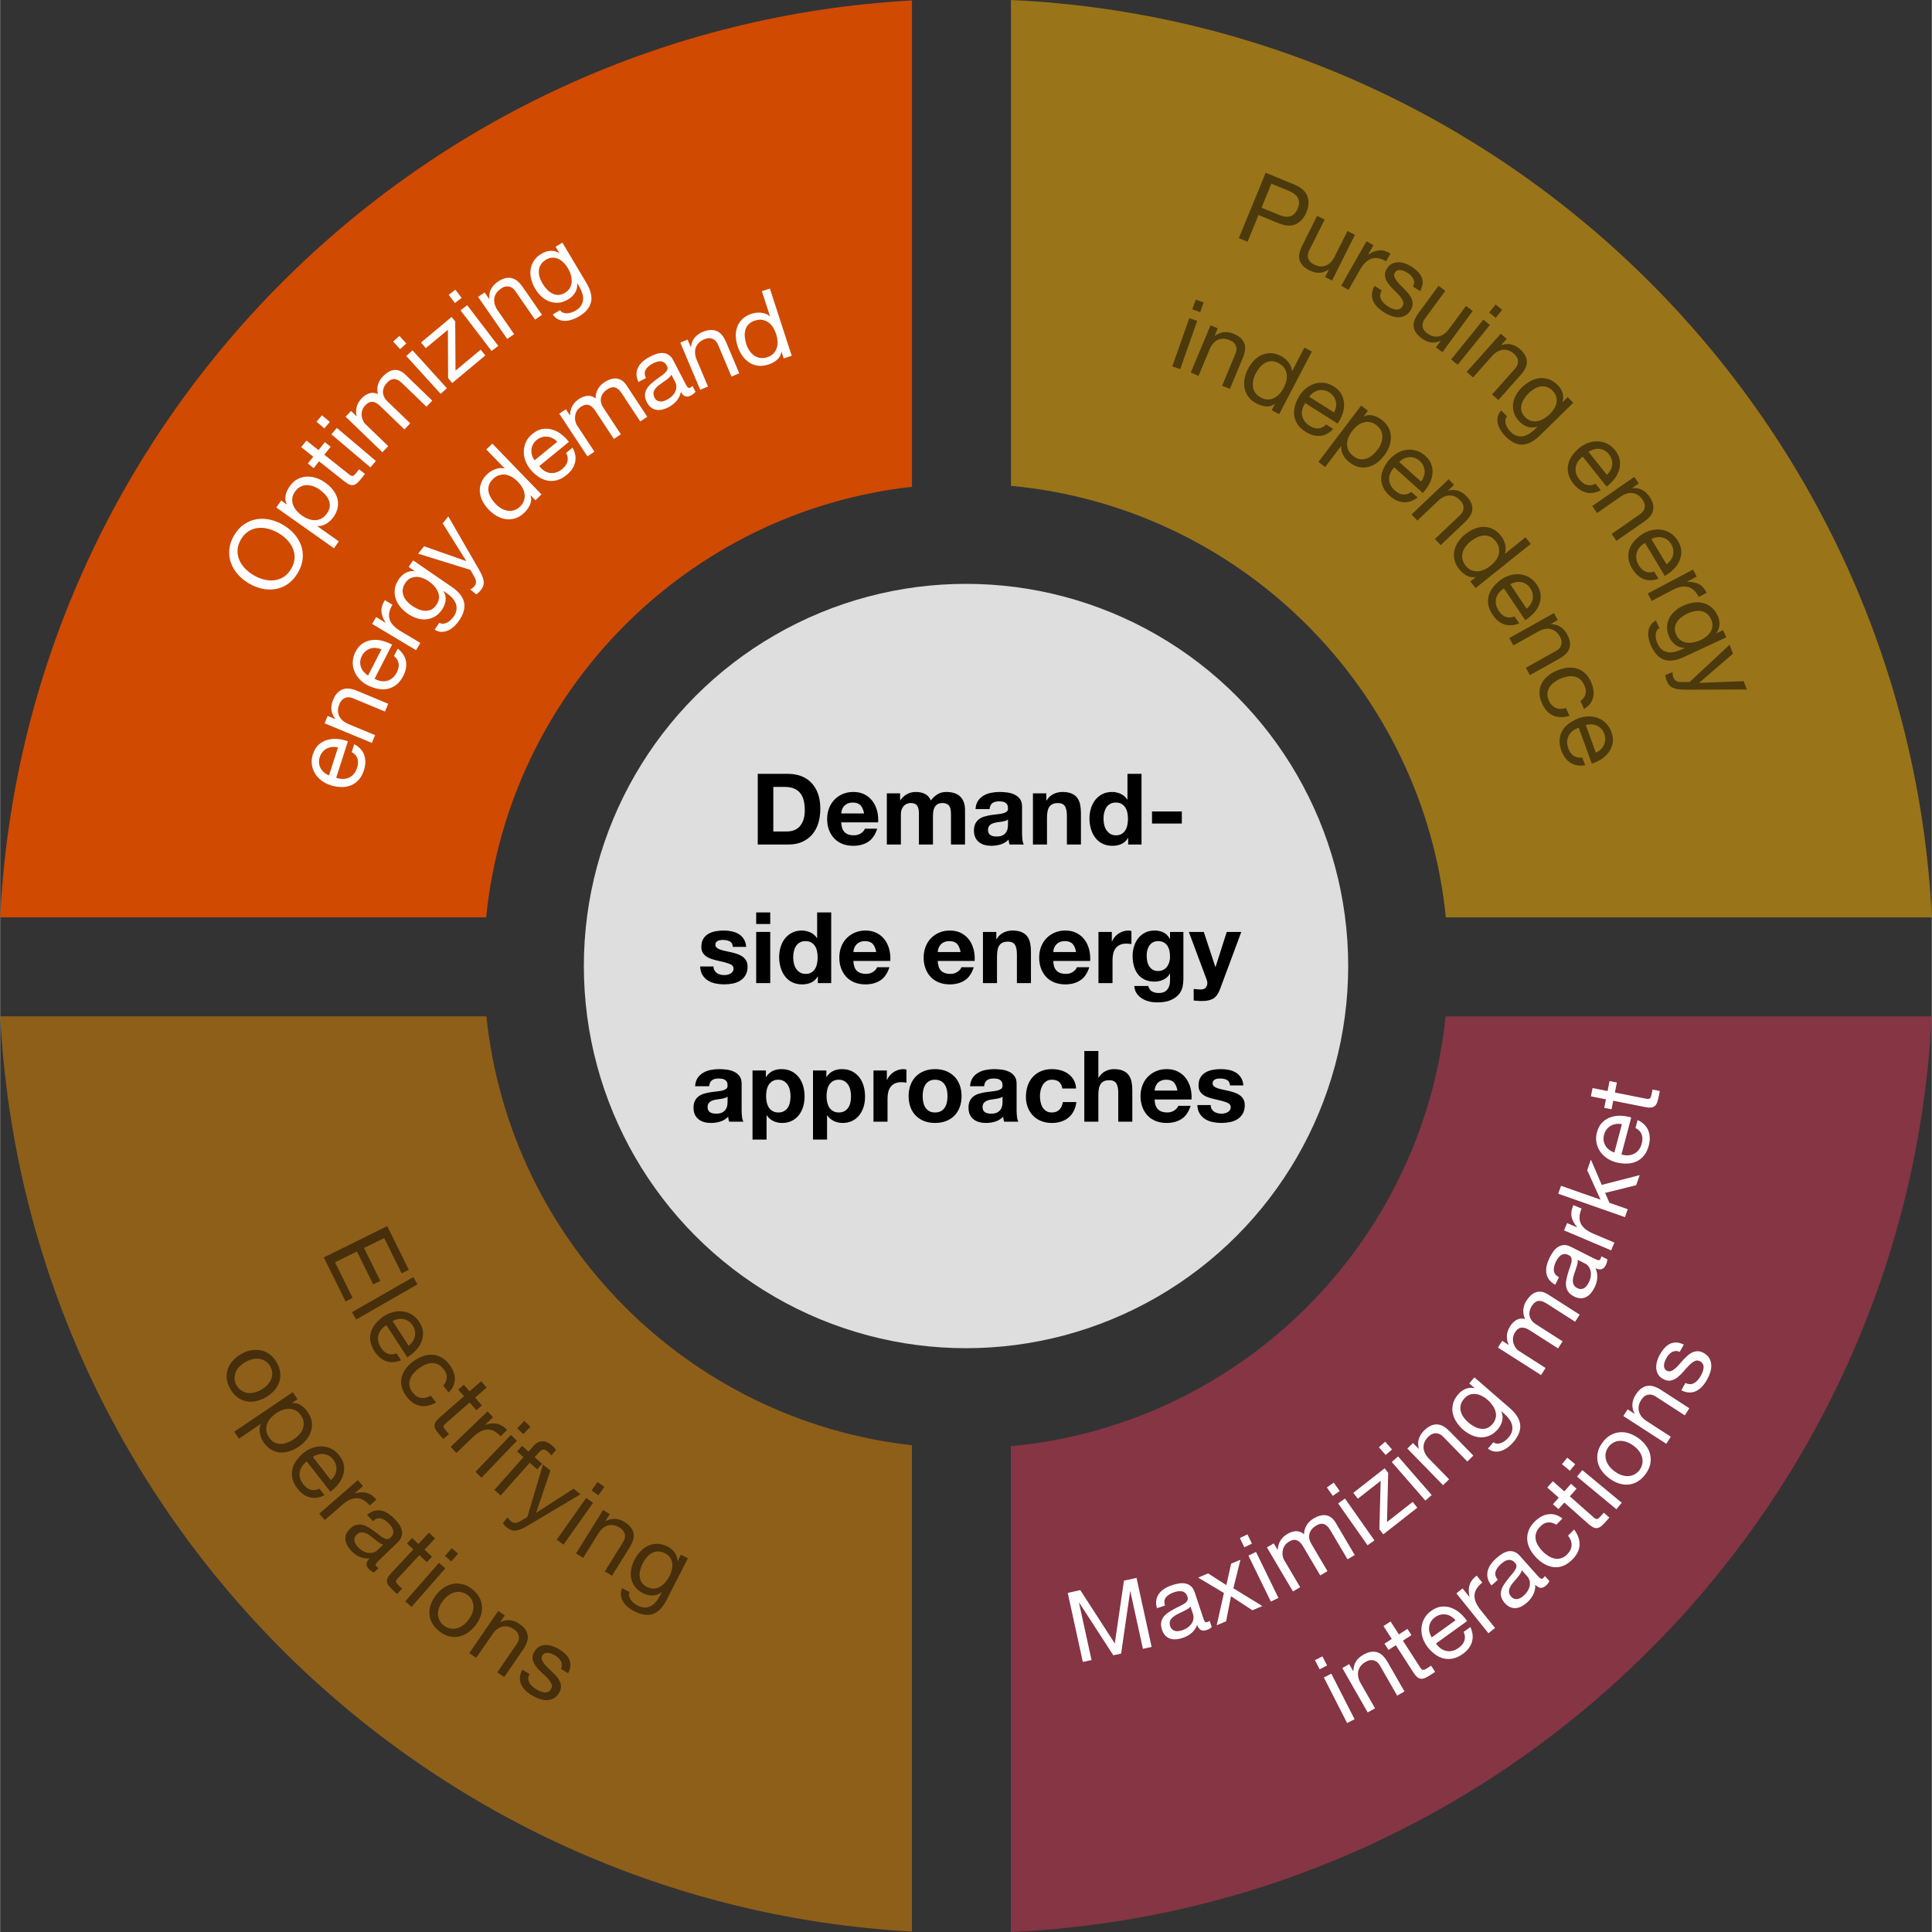 <?xml version="1.0" encoding="UTF-8"?><svg xmlns="http://www.w3.org/2000/svg" id="Layer_166fc64d05abdf" viewBox="0 0 390.31 390.37" aria-hidden="true" width="390px" height="390px"><rect x="0" y="0" width="390.31" height="390.37" fill="#333333" stroke="none"/><defs><linearGradient class="cerosgradient" data-cerosgradient="true" id="CerosGradient_idb70ac9dfd" gradientUnits="userSpaceOnUse" x1="50%" y1="100%" x2="50%" y2="0%"><stop offset="0%" stop-color="#d1d1d1"/><stop offset="100%" stop-color="#d1d1d1"/></linearGradient><linearGradient/><style>.cls-1-66fc64d05abdf{fill:#d93954;}.cls-1-66fc64d05abdf,.cls-2-66fc64d05abdf,.cls-3-66fc64d05abdf,.cls-4-66fc64d05abdf{opacity:.5;}.cls-2-66fc64d05abdf{fill:#ffb600;}.cls-5-66fc64d05abdf{fill:#fff;}.cls-6-66fc64d05abdf{fill:#dedede;}.cls-7-66fc64d05abdf{fill:#d04a02;}.cls-4-66fc64d05abdf{fill:#eb8c00;}</style></defs><circle class="cls-6-66fc64d05abdf" cx="195.16" cy="195.19" r="77.22"/><path class="cls-4-66fc64d05abdf" d="M98.24,205.36H.02c5.11,99.57,84.74,179.43,184.21,184.92v-98.26c-45.33-5.06-81.27-41.22-85.98-86.66Z"/><g class="cls-3-66fc64d05abdf"><path d="M50.67,272.86c.68-.14,1.33-.15,1.97-.03.63.13,1.23.39,1.79.79s1.04.96,1.44,1.66c.41.72.65,1.41.72,2.09.07.68,0,1.32-.21,1.93-.21.61-.55,1.18-1.01,1.69-.47.51-1.03.96-1.69,1.34-.66.38-1.32.64-2,.78-.67.14-1.33.15-1.96.02-.63-.13-1.23-.39-1.77-.79-.55-.4-1.03-.96-1.44-1.68-.41-.71-.65-1.4-.72-2.08-.08-.68,0-1.33.2-1.94.21-.61.54-1.17,1-1.69.46-.51,1.02-.96,1.68-1.34.66-.38,1.33-.64,2.01-.79ZM48.24,276.25c-.34.39-.58.79-.71,1.21s-.18.84-.14,1.27c.05.43.18.83.4,1.21.22.38.5.7.85.95.35.25.73.43,1.16.52.43.09.9.09,1.4-.01s1.03-.3,1.57-.62c.54-.31.98-.66,1.32-1.05.34-.39.58-.79.72-1.21.14-.42.19-.84.14-1.27-.05-.43-.18-.83-.4-1.21-.22-.38-.5-.7-.85-.95-.35-.25-.74-.42-1.17-.51-.44-.09-.91-.08-1.41.02-.51.1-1.03.3-1.57.62-.54.31-.98.66-1.32,1.05Z"/><path d="M60.1,282.71l-1.16.78.02.03c.63-.09,1.22.04,1.77.39.55.35,1.03.83,1.43,1.42.45.66.72,1.32.81,1.98.09.66.04,1.29-.16,1.89-.19.61-.51,1.17-.94,1.71-.43.53-.95,1-1.56,1.41-.61.41-1.24.72-1.89.92-.65.21-1.29.28-1.91.23s-1.22-.25-1.78-.58-1.07-.83-1.51-1.48c-.14-.21-.28-.46-.41-.75-.13-.29-.23-.59-.3-.92-.07-.32-.1-.65-.08-1,.02-.34.1-.68.25-1l-.02-.03-4.41,2.98-.95-1.41,11.83-7.99.95,1.41ZM60.48,289.83c.31-.36.54-.75.69-1.17s.2-.85.15-1.31-.23-.91-.54-1.36c-.32-.48-.69-.81-1.1-1.02-.41-.21-.84-.31-1.29-.31-.45,0-.89.08-1.34.24s-.87.38-1.27.65c-.42.28-.79.61-1.12.97-.33.36-.56.75-.72,1.17s-.2.86-.16,1.32.24.94.57,1.43c.33.49.7.83,1.1,1.03.41.2.83.29,1.28.28.44,0,.89-.11,1.35-.29.46-.18.9-.41,1.32-.7.4-.27.75-.58,1.06-.95Z"/><path d="M62.58,302.56c-.94-.25-1.77-.84-2.49-1.76-.51-.65-.84-1.3-1.01-1.94-.16-.64-.18-1.27-.06-1.9.12-.62.39-1.22.78-1.79.4-.57.9-1.11,1.5-1.62.62-.48,1.26-.83,1.92-1.04.66-.21,1.32-.3,1.96-.25.65.05,1.25.22,1.83.52.57.3,1.08.73,1.51,1.29.57.73.89,1.44.96,2.16.07.71,0,1.39-.25,2.04-.24.65-.59,1.24-1.05,1.78-.46.54-.95.99-1.46,1.35l-4.76-6.1c-.37.27-.67.58-.92.92-.25.34-.41.72-.49,1.12-.08.4-.07.82.04,1.26.11.44.33.88.68,1.32.44.57.94.93,1.48,1.09.55.16,1.13.08,1.76-.22l1.03,1.32c-1.05.54-2.05.68-2.99.43ZM67.57,298.15c.19-.34.31-.7.35-1.06.05-.37.02-.73-.08-1.11-.1-.37-.28-.73-.54-1.06-.27-.35-.58-.61-.91-.8-.34-.18-.69-.29-1.06-.33-.37-.04-.73,0-1.1.1-.37.1-.72.26-1.05.49l3.65,4.68c.3-.27.54-.57.73-.91Z"/><path d="M73.33,300.27l-1.65,1.43.03.03c.91-.24,1.71-.26,2.4-.07.7.19,1.33.64,1.92,1.35l-1.36,1.18c-.45-.51-.9-.89-1.35-1.13-.46-.24-.92-.35-1.38-.34-.46.01-.93.14-1.41.38-.48.24-.96.57-1.47,1.01l-3.47,3.02-1.12-1.28,7.8-6.78,1.05,1.21Z"/><path d="M75.52,317.73c-.33-.09-.67-.32-1.03-.7-.31-.32-.46-.65-.46-1.01,0-.36.2-.73.6-1.12-.73.05-1.39-.06-2-.33-.61-.27-1.16-.67-1.66-1.19-.32-.34-.59-.69-.81-1.07-.21-.38-.35-.75-.4-1.13-.05-.38,0-.76.13-1.14.14-.38.4-.76.77-1.12.42-.41.84-.67,1.24-.78.41-.12.81-.14,1.2-.06.39.07.78.22,1.16.44.38.22.75.46,1.11.72.39.27.75.54,1.08.81.33.27.63.49.92.66.28.17.55.26.8.28.25.02.49-.08.72-.31.27-.26.44-.52.5-.78.07-.26.07-.51,0-.75-.07-.24-.18-.47-.34-.7-.16-.22-.33-.43-.52-.62-.5-.52-1.02-.85-1.55-1.01-.53-.16-1.08.02-1.66.52l-1.18-1.22c.48-.43.96-.7,1.44-.84.48-.13.96-.15,1.44-.05.47.1.93.29,1.38.58.44.29.87.64,1.28,1.06.32.34.62.69.89,1.07.27.38.46.77.57,1.18.11.41.11.83,0,1.25-.11.42-.38.84-.81,1.26l-3.82,3.69c-.29.28-.48.5-.58.66s-.06.34.13.53c.1.11.24.21.42.32l-.95.92ZM77.42,312.07c-.26-.04-.54-.16-.83-.36-.29-.2-.59-.42-.89-.66s-.6-.48-.91-.72-.62-.42-.93-.55c-.31-.13-.62-.18-.93-.15-.31.03-.62.2-.92.49-.2.19-.33.4-.39.61-.06.21-.07.43-.03.64.04.21.12.42.25.63.13.21.29.41.47.6.39.4.78.7,1.17.88s.75.28,1.1.3c.34.02.65-.02.93-.12.28-.1.5-.24.68-.4l1.25-1.2Z"/><path d="M87.24,314.54l-1.02,1.1-1.51-1.41-4.38,4.69c-.14.15-.23.27-.29.39-.06.11-.08.22-.05.33.02.11.09.23.2.36.11.13.26.28.46.46l.57.53-1.02,1.1-.95-.89c-.32-.3-.58-.58-.76-.84-.19-.26-.3-.51-.33-.76-.03-.25.02-.51.15-.79.13-.28.36-.59.69-.94l4.49-4.81-1.29-1.2,1.02-1.1,1.29,1.2,2.12-2.27,1.24,1.16-2.12,2.27,1.51,1.41Z"/><path d="M89.94,316.9l-6.81,7.78-1.28-1.12,6.81-7.78,1.28,1.12ZM89.88,314.38l1.37-1.57,1.28,1.12-1.37,1.57-1.28-1.12Z"/><path d="M89.69,320.78c.58-.38,1.18-.63,1.82-.75.64-.12,1.29-.09,1.95.08s1.32.51,1.95,1.01c.65.51,1.13,1.07,1.44,1.68.31.6.48,1.23.52,1.88.03.65-.07,1.29-.32,1.94-.24.65-.6,1.27-1.07,1.87-.47.6-1,1.08-1.57,1.46-.57.38-1.18.63-1.81.74s-1.28.09-1.94-.08c-.66-.17-1.31-.51-1.96-1.03-.64-.5-1.12-1.06-1.44-1.66-.32-.6-.5-1.23-.53-1.88-.03-.65.07-1.29.31-1.94.24-.64.59-1.26,1.07-1.86s1-1.09,1.57-1.47ZM88.69,324.84c-.17.49-.24.95-.22,1.38.03.44.14.85.34,1.23s.47.71.82.98c.34.27.72.46,1.14.57.42.11.84.13,1.27.05.43-.07.87-.25,1.3-.53.43-.28.84-.66,1.23-1.15.39-.49.67-.98.84-1.46.17-.48.25-.95.22-1.39-.02-.44-.13-.86-.33-1.24-.2-.38-.47-.71-.82-.98s-.73-.46-1.14-.57c-.42-.11-.84-.12-1.28-.04-.44.08-.87.26-1.3.54-.43.28-.84.66-1.23,1.15-.39.49-.67.98-.84,1.46Z"/><path d="M101.98,326.39l-.93,1.35.03.02c1.29-.63,2.57-.52,3.83.35.56.38.98.78,1.24,1.19.27.41.42.83.47,1.27.04.43-.02.87-.19,1.32-.17.44-.41.9-.73,1.36l-3.85,5.61-1.4-.96,3.96-5.77c.36-.53.49-1.05.4-1.57-.1-.52-.41-.96-.95-1.33-.43-.29-.84-.48-1.25-.57s-.79-.08-1.17.02-.73.27-1.05.53c-.33.25-.62.57-.89.96l-3.31,4.81-1.4-.96,5.85-8.52,1.32.91Z"/><path d="M106.73,339.15c0,.31.08.59.22.86s.34.51.59.73c.25.22.52.43.82.6.23.14.48.26.75.38s.54.19.81.23c.27.04.52,0,.76-.09.24-.09.45-.28.61-.56.23-.38.25-.75.08-1.12-.17-.37-.43-.74-.79-1.11-.36-.38-.76-.76-1.21-1.16-.45-.4-.83-.81-1.15-1.25s-.53-.9-.63-1.39c-.1-.49.03-1.02.37-1.6.27-.45.59-.77.99-.97.39-.2.8-.31,1.24-.32s.88.05,1.33.19c.45.14.87.32,1.26.55.5.3.94.62,1.31.96.37.34.66.71.86,1.12.2.41.29.85.27,1.33-.02.48-.17,1-.46,1.55l-1.46-.87c.15-.3.21-.58.2-.85-.01-.26-.08-.51-.21-.74-.13-.23-.29-.44-.5-.63-.2-.19-.43-.36-.67-.5-.22-.13-.45-.24-.69-.34s-.48-.16-.72-.18c-.23-.02-.45,0-.65.08-.2.08-.37.23-.5.46-.15.25-.19.51-.11.79s.22.54.43.82c.21.27.46.55.76.83s.6.56.89.85c.32.3.62.61.9.93.28.32.5.66.66,1.01.16.35.23.72.23,1.1,0,.39-.13.79-.39,1.21-.32.54-.7.92-1.13,1.14-.44.22-.9.33-1.39.34-.49,0-.99-.09-1.49-.27-.5-.18-.98-.41-1.43-.67-.49-.29-.93-.62-1.32-.99s-.68-.77-.88-1.21-.29-.91-.27-1.42.19-1.04.49-1.61l1.46.87c-.18.33-.27.64-.26.95Z"/></g><g class="cls-3-66fc64d05abdf"><path d="M82.55,256.58l-1.43.71-3.52-7.14-4.07,2.01,3.28,6.65-1.43.71-3.28-6.65-4.43,2.19,3.55,7.19-1.43.71-4.39-8.9,12.81-6.32,4.36,8.84Z"/><path d="M84.33,259.51l-12.39,7.1-.84-1.48,12.39-7.1.84,1.48Z"/><path d="M77.99,275.04c-.91-.33-1.69-.98-2.33-1.97-.45-.69-.73-1.37-.84-2.02-.11-.65-.07-1.29.11-1.89.18-.61.49-1.18.94-1.72.45-.54.99-1.03,1.64-1.48.66-.43,1.33-.72,2.01-.88.68-.15,1.34-.18,1.98-.08s1.23.33,1.78.68c.55.35,1.01.82,1.4,1.42.5.77.76,1.51.77,2.23.01.72-.13,1.39-.42,2.01-.29.63-.69,1.19-1.2,1.68-.5.5-1.03.9-1.57,1.22l-4.22-6.49c-.39.24-.72.51-.99.84-.28.32-.47.68-.59,1.08-.12.39-.14.82-.07,1.26s.26.91.56,1.38c.39.6.85,1.01,1.38,1.21s1.12.18,1.77-.07l.92,1.41c-1.1.44-2.1.5-3.01.17ZM83.34,271.07c.22-.33.37-.67.44-1.03.08-.36.08-.73.02-1.11-.06-.38-.21-.75-.44-1.11-.24-.37-.52-.66-.84-.87-.32-.21-.66-.35-1.02-.42-.36-.07-.73-.07-1.11,0-.38.07-.74.2-1.09.4l3.24,4.98c.32-.24.59-.52.81-.85Z"/><path d="M90.25,278.36c.02-.56-.18-1.12-.62-1.69-.37-.49-.78-.82-1.21-1.01-.43-.19-.87-.27-1.32-.24-.45.03-.9.15-1.35.37-.45.21-.88.48-1.29.79-.38.29-.72.62-1.01.99-.29.37-.5.75-.64,1.16s-.17.83-.1,1.26c.07.44.26.87.59,1.29.51.67,1.09,1.05,1.72,1.16.64.11,1.31-.04,2-.44l1.06,1.38c-1.13.63-2.2.86-3.22.67-1.02-.18-1.93-.8-2.73-1.85-.48-.62-.8-1.25-.97-1.89-.17-.64-.19-1.26-.07-1.86.12-.61.38-1.19.76-1.75.39-.56.89-1.07,1.5-1.54.61-.47,1.25-.83,1.9-1.08.66-.25,1.31-.37,1.95-.35.64.02,1.27.18,1.87.49s1.15.79,1.65,1.43c.36.46.64.94.84,1.44.2.49.31.98.31,1.47s-.09.97-.29,1.45c-.2.47-.52.92-.97,1.35l-1.07-1.39c.44-.5.67-1.04.69-1.59Z"/><path d="M97.35,283.95l-1.13.99-1.36-1.55-4.83,4.22c-.15.13-.26.25-.33.35-.07.1-.1.21-.09.33.01.11.06.24.16.38.09.14.23.31.4.51l.51.59-1.13.99-.86-.98c-.29-.33-.51-.63-.68-.91s-.24-.54-.25-.79c0-.25.07-.51.23-.77.16-.26.42-.55.78-.87l4.95-4.33-1.16-1.33,1.13-.99,1.16,1.33,2.33-2.04,1.12,1.28-2.33,2.04,1.36,1.55Z"/><path d="M99.6,286.34l-1.57,1.51.03.03c.89-.28,1.69-.35,2.39-.19s1.37.57,1.98,1.25l-1.3,1.25c-.47-.49-.94-.84-1.41-1.06-.47-.22-.93-.31-1.4-.27-.46.04-.93.19-1.39.45-.46.26-.93.62-1.41,1.08l-3.32,3.19-1.18-1.23,7.45-7.17,1.11,1.15Z"/><path d="M104.41,291.12l-7.15,7.46-1.23-1.18,7.16-7.46,1.23,1.18ZM104.47,288.6l1.44-1.5,1.23,1.18-1.44,1.5-1.23-1.18Z"/><path d="M104.46,293.26l1-1.12,1.3,1.16,1.02-1.15c.56-.63,1.16-.94,1.81-.94s1.33.31,2.02.93c.12.11.25.24.38.4.14.16.25.31.33.45l-.98,1.11c-.07-.14-.17-.27-.29-.4s-.23-.24-.34-.34c-.31-.28-.6-.43-.88-.46-.28-.03-.56.12-.87.46l-.96,1.08,1.5,1.33-1,1.12-1.5-1.33-5.87,6.61-1.27-1.13,5.87-6.61-1.3-1.16Z"/><path d="M106.47,308.35c-.47.27-.89.49-1.26.64-.37.15-.71.24-1.03.27-.32.03-.62,0-.91-.11-.29-.1-.58-.26-.87-.5-.16-.12-.31-.26-.45-.4-.14-.14-.26-.3-.37-.47l.97-1.23c.07.14.17.29.3.45.12.16.24.28.34.36.27.21.55.33.84.34s.57-.06.86-.23l1.63-.93,3.15-10.61,1.51,1.19-2.87,8.51.03.02,7.52-4.85,1.41,1.12-10.79,6.42Z"/><path d="M119.8,303.65l-5.96,8.45-1.39-.98,5.96-8.45,1.39.98ZM119.49,301.15l1.2-1.7,1.39.98-1.2,1.7-1.39-.98Z"/><path d="M123.17,305.95l-.87,1.39.03.02c1.26-.69,2.54-.63,3.85.18.58.36,1.01.74,1.3,1.14.29.4.46.81.52,1.24.06.43.02.87-.13,1.32-.15.45-.37.91-.66,1.39l-3.59,5.77-1.44-.9,3.7-5.94c.34-.54.45-1.07.33-1.59-.12-.51-.46-.94-1.01-1.29-.44-.28-.87-.45-1.27-.51-.41-.07-.8-.04-1.17.08-.37.11-.71.31-1.03.57-.32.27-.6.6-.84,1l-3.09,4.96-1.44-.9,5.47-8.78,1.36.85Z"/><path d="M131.92,326.1c-1.07.39-2.34.21-3.81-.54-.43-.22-.84-.49-1.24-.81-.4-.32-.72-.68-.97-1.08-.25-.4-.41-.83-.47-1.3s.02-.95.26-1.46l1.51.78c-.13.28-.16.55-.1.83.06.27.18.53.35.76.17.24.38.45.62.65s.49.35.74.48c.5.25.96.38,1.4.39.43,0,.84-.09,1.22-.27.38-.19.73-.47,1.05-.84.32-.38.61-.82.87-1.33l.31-.61-.04-.02c-.55.44-1.16.65-1.83.65-.66,0-1.29-.16-1.89-.46-.69-.35-1.22-.78-1.61-1.29-.38-.51-.64-1.06-.77-1.66-.13-.6-.13-1.22-.02-1.87.12-.65.34-1.29.66-1.92.28-.55.64-1.07,1.08-1.57.44-.5.94-.9,1.51-1.2.57-.3,1.21-.46,1.91-.48.7-.02,1.45.17,2.24.58.58.3,1.05.7,1.41,1.2.36.5.54,1.08.55,1.73h.02s.67-1.31.67-1.31l1.42.73-4.31,8.42c-.77,1.51-1.69,2.46-2.77,2.85ZM132.11,320.97c.46-.03.88-.16,1.26-.39.39-.23.74-.53,1.06-.91.32-.38.59-.78.81-1.2.21-.4.36-.83.47-1.27.11-.44.14-.87.09-1.29-.05-.42-.19-.81-.42-1.17-.24-.36-.59-.66-1.06-.9-.49-.25-.95-.37-1.39-.36s-.85.11-1.22.31-.72.47-1.03.82c-.31.35-.57.75-.8,1.19-.21.42-.38.85-.51,1.31-.13.46-.18.91-.15,1.35.03.44.16.85.38,1.23.23.38.59.7,1.09.95.5.26.98.37,1.43.34Z"/></g><path class="cls-1-66fc64d05abdf" d="M204.22,292.2v98.17c100.33-4.58,180.93-84.82,186.07-185h-98.23c-4.78,46.05-41.64,82.57-87.85,86.84Z"/><path class="cls-5-66fc64d05abdf" d="M266.61,337.29l-.95-1.85,1.51-.77.95,1.85-1.51.77ZM268.97,338.17l4.7,9.21-1.51.77-4.7-9.21,1.51-.77Z"/><path class="cls-5-66fc64d05abdf" d="M272.59,336.26l.81,1.42.03-.02c0-1.44.65-2.54,1.98-3.3.59-.34,1.13-.54,1.61-.6.49-.06.93-.02,1.34.13.41.15.78.4,1.1.74.33.34.63.76.91,1.24l3.38,5.9-1.48.84-3.48-6.08c-.32-.55-.73-.9-1.24-1.04s-1.05-.05-1.61.28c-.45.26-.8.55-1.05.88-.25.33-.41.68-.49,1.06-.07.38-.07.77.02,1.18.08.4.24.81.48,1.21l2.9,5.07-1.48.84-5.13-8.98,1.39-.79Z"/><path class="cls-5-66fc64d05abdf" d="M284.35,329.12l.81,1.26-1.73,1.12,3.48,5.4c.11.17.21.29.3.38.09.08.2.13.31.13.11,0,.25-.03.4-.1.15-.07.34-.18.56-.33l.66-.42.81,1.26-1.09.7c-.37.24-.7.42-1,.54-.3.12-.57.17-.82.13-.25-.03-.49-.14-.73-.34-.24-.2-.49-.5-.75-.9l-3.56-5.53-1.48.95-.81-1.26,1.48-.95-1.68-2.61,1.43-.92,1.68,2.61,1.73-1.12Z"/><path class="cls-5-66fc64d05abdf" d="M297.39,331.76c-.28.93-.9,1.74-1.85,2.42-.67.48-1.33.79-1.98.93-.65.14-1.28.13-1.9-.01-.62-.15-1.2-.43-1.76-.85-.56-.42-1.08-.94-1.56-1.56-.46-.64-.78-1.29-.97-1.96-.19-.67-.25-1.33-.17-1.97s.27-1.25.59-1.81c.33-.56.77-1.05,1.35-1.46.75-.54,1.48-.83,2.19-.88.71-.05,1.39.06,2.03.32.64.26,1.22.63,1.74,1.11.52.48.95.98,1.3,1.51l-6.28,4.52c.25.38.55.69.88.95.34.26.7.44,1.1.54.4.1.82.1,1.27.01.44-.09.89-.3,1.35-.63.58-.42.97-.9,1.14-1.44.18-.54.13-1.13-.15-1.77l1.36-.98c.49,1.07.6,2.07.31,3ZM293.18,326.61c-.33-.2-.68-.33-1.05-.39-.36-.06-.73-.05-1.11.04-.38.08-.74.25-1.08.5-.36.26-.63.55-.83.88-.2.33-.32.68-.37,1.04-.05.36-.03.73.06,1.1.09.37.24.73.45,1.07l4.82-3.47c-.26-.31-.55-.56-.89-.77Z"/><path class="cls-5-66fc64d05abdf" d="M295.49,320.95l1.37,1.7.03-.02c-.2-.91-.2-1.71.02-2.4s.69-1.31,1.43-1.87l1.13,1.4c-.53.43-.92.86-1.18,1.31-.26.45-.39.9-.39,1.37,0,.46.1.94.32,1.42.22.48.54.99.95,1.5l2.88,3.58-1.33,1.07-6.48-8.06,1.25-1Z"/><path class="cls-5-66fc64d05abdf" d="M313.05,319.4c-.1.32-.35.66-.74,1.01-.33.29-.67.43-1.03.42-.36-.01-.72-.22-1.1-.64.03.73-.11,1.39-.41,1.99-.3.6-.71,1.14-1.25,1.62-.35.31-.71.57-1.1.77-.38.2-.77.32-1.15.35s-.76-.02-1.14-.18c-.38-.15-.74-.42-1.09-.81-.39-.44-.64-.86-.74-1.27-.1-.41-.11-.81-.02-1.21s.25-.77.48-1.14c.23-.37.49-.73.76-1.08.29-.38.57-.73.85-1.04.28-.32.51-.61.69-.89s.29-.54.31-.79c.03-.25-.06-.49-.28-.73-.25-.28-.5-.46-.76-.53-.26-.08-.51-.08-.75-.03-.24.06-.48.16-.71.31-.23.15-.44.32-.64.5-.54.48-.89.98-1.07,1.51-.18.52-.02,1.08.45,1.67l-1.27,1.13c-.41-.5-.67-.99-.78-1.47-.11-.49-.11-.97,0-1.44.12-.47.32-.92.63-1.35.3-.43.67-.84,1.11-1.23.35-.31.72-.6,1.1-.85s.79-.43,1.2-.53c.42-.1.83-.08,1.25.05.42.13.83.41,1.22.86l3.54,3.96c.27.3.48.5.64.61.16.11.34.07.54-.1.11-.1.22-.23.33-.41l.88.98ZM307.46,317.29c-.05.26-.18.53-.39.82-.21.29-.44.57-.69.86-.25.29-.5.58-.75.89-.25.3-.44.61-.58.91-.14.3-.2.61-.18.92.02.31.17.63.45.94.19.21.39.35.6.41.21.07.43.09.64.06s.43-.11.64-.23c.21-.12.42-.27.62-.45.42-.37.72-.75.92-1.13.2-.38.31-.74.35-1.08.03-.34,0-.65-.09-.94-.09-.28-.22-.51-.38-.69l-1.15-1.29Z"/><path class="cls-5-66fc64d05abdf" d="M312.76,307.61c-.56.05-1.09.33-1.59.85-.43.44-.71.88-.84,1.34-.13.45-.14.9-.05,1.34s.28.87.55,1.28c.27.42.59.81.97,1.17.34.34.72.62,1.12.86.4.24.81.39,1.23.47.42.08.84.05,1.27-.08.42-.13.82-.38,1.19-.76.59-.6.89-1.22.91-1.87.02-.65-.22-1.29-.72-1.92l1.22-1.24c.78,1.03,1.15,2.06,1.11,3.09-.04,1.03-.52,2.02-1.45,2.96-.55.56-1.13.97-1.73,1.23s-1.22.37-1.84.33c-.62-.04-1.23-.21-1.84-.51-.61-.3-1.19-.73-1.74-1.27-.55-.54-1-1.12-1.34-1.73s-.55-1.24-.62-1.88c-.07-.64,0-1.28.23-1.92.22-.64.62-1.25,1.19-1.83.41-.42.85-.76,1.31-1.03s.93-.44,1.42-.52.98-.05,1.47.08c.5.13.99.39,1.47.77l-1.23,1.26c-.56-.36-1.12-.52-1.67-.46Z"/><path class="cls-5-66fc64d05abdf" d="M317.4,299.81l1.12.99-1.36,1.54,4.81,4.25c.15.13.28.23.39.28.11.05.22.07.34.04s.23-.09.36-.21c.12-.11.28-.27.45-.47l.52-.58,1.12.99-.86.97c-.29.33-.56.59-.82.79-.25.2-.5.31-.75.35s-.51,0-.79-.13c-.28-.12-.6-.35-.96-.66l-4.93-4.36-1.17,1.32-1.12-.99,1.17-1.32-2.32-2.05,1.13-1.27,2.32,2.05,1.36-1.54Z"/><path class="cls-5-66fc64d05abdf" d="M317.17,297.17l-1.6-1.33,1.08-1.31,1.6,1.33-1.08,1.31ZM319.69,297.05l7.96,6.59-1.08,1.31-7.96-6.59,1.08-1.31Z"/><path class="cls-5-66fc64d05abdf" d="M323.59,297.17c-.4-.57-.67-1.17-.8-1.8-.13-.63-.12-1.28.03-1.95.15-.67.47-1.33.96-1.98.5-.66,1.04-1.16,1.64-1.48.6-.33,1.22-.52,1.86-.57.65-.05,1.3.04,1.95.26.66.23,1.29.57,1.9,1.02.61.46,1.11.96,1.5,1.53.4.56.66,1.16.79,1.79.13.63.12,1.28-.03,1.94-.15.66-.48,1.32-.97,1.98-.49.65-1.03,1.14-1.62,1.48-.59.34-1.21.53-1.86.58-.65.05-1.29-.04-1.94-.26-.65-.22-1.28-.56-1.89-1.02-.61-.46-1.11-.97-1.51-1.53ZM327.67,298.07c.49.16.95.22,1.39.18.44-.04.84-.16,1.22-.37s.69-.49.96-.84c.26-.35.44-.74.54-1.16.1-.42.1-.84.02-1.27s-.27-.86-.56-1.28c-.29-.42-.69-.83-1.19-1.2s-1-.64-1.49-.8c-.49-.16-.96-.22-1.4-.19-.44.04-.85.16-1.23.37-.37.21-.69.49-.96.84-.26.35-.44.74-.54,1.16-.1.42-.1.85,0,1.28.09.44.28.87.57,1.29.29.43.68.83,1.19,1.2s1,.64,1.49.8Z"/><path class="cls-5-66fc64d05abdf" d="M328.84,284.76l1.38.89.02-.03c-.67-1.27-.58-2.56.25-3.84.37-.57.76-1,1.16-1.27s.82-.45,1.25-.5c.43-.05.87,0,1.32.15.45.16.91.38,1.38.69l5.71,3.7-.92,1.43-5.88-3.81c-.54-.35-1.06-.47-1.58-.36-.52.11-.95.44-1.31.99-.28.44-.46.86-.53,1.26-.07.41-.05.8.05,1.17.11.37.29.72.55,1.04.26.32.59.61.98.86l4.9,3.17-.92,1.43-8.68-5.62.87-1.34Z"/><path class="cls-5-66fc64d05abdf" d="M341.47,279.68c.31-.01.59-.09.85-.25.26-.15.5-.35.72-.61.22-.25.41-.53.58-.83.13-.23.25-.49.36-.76s.18-.55.2-.81c.03-.27,0-.52-.11-.76-.1-.24-.29-.44-.57-.59-.38-.21-.76-.23-1.12-.05-.36.18-.72.45-1.09.82-.37.37-.74.78-1.13,1.24-.39.46-.79.85-1.21,1.19-.42.33-.88.56-1.37.67-.49.11-1.02,0-1.61-.33-.45-.25-.79-.57-1-.96s-.33-.8-.35-1.23c-.02-.43.03-.88.15-1.34.13-.46.3-.88.52-1.28.29-.51.59-.96.92-1.34.33-.38.69-.68,1.09-.89.4-.21.84-.31,1.32-.31.48,0,1,.15,1.57.42l-.83,1.48c-.3-.14-.59-.2-.85-.18-.26.02-.51.1-.74.23s-.43.3-.62.51c-.19.21-.35.44-.48.68-.12.22-.23.45-.32.7-.09.25-.15.49-.16.72-.02.24.02.45.1.65.08.2.24.36.47.49.26.14.52.17.79.09.27-.09.54-.24.8-.46.27-.22.54-.48.81-.79s.54-.61.82-.92c.29-.33.59-.63.91-.92s.64-.52.99-.68.71-.25,1.1-.26.79.11,1.22.35c.55.31.94.67,1.17,1.1.23.43.36.89.37,1.38.02.49-.06.99-.23,1.5-.17.51-.38.99-.64,1.44-.28.5-.6.95-.96,1.34-.36.39-.75.7-1.19.92-.43.22-.9.32-1.41.31-.51,0-1.05-.16-1.62-.45l.83-1.48c.33.17.65.25.96.24Z"/><path class="cls-5-66fc64d05abdf" d="M218.26,321.31l6.96,10.76,1.85-12.69,2.54-.56,3.05,13.95-1.76.38-2.54-11.61h-.04s-1.82,12.57-1.82,12.57l-1.58.35-6.9-10.65h-.04s2.54,11.61,2.54,11.61l-1.76.38-3.05-13.95,2.54-.56Z"/><path class="cls-5-66fc64d05abdf" d="M244.81,328.74c-.22.26-.58.47-1.08.63-.42.14-.79.13-1.11-.02-.32-.15-.58-.49-.75-1.03-.27.68-.66,1.23-1.17,1.66-.51.43-1.11.76-1.79.98-.44.15-.88.24-1.31.27-.43.03-.83-.01-1.19-.13-.36-.12-.69-.32-.97-.62-.29-.29-.51-.68-.68-1.18-.18-.56-.24-1.04-.17-1.46.07-.42.23-.79.46-1.11s.54-.61.9-.86c.36-.25.74-.48,1.13-.69.41-.23.81-.44,1.2-.62.38-.18.71-.36.99-.54.28-.18.48-.38.6-.6.12-.22.14-.48.04-.78-.12-.35-.28-.62-.48-.79-.2-.17-.43-.28-.68-.32s-.51-.04-.78,0c-.27.05-.54.11-.79.2-.68.23-1.21.55-1.58.96s-.45.98-.25,1.72l-1.61.54c-.18-.62-.22-1.17-.13-1.66.09-.49.28-.93.57-1.32.29-.39.67-.72,1.11-.99s.95-.51,1.51-.69c.44-.15.89-.26,1.35-.34s.9-.08,1.32,0c.42.08.79.26,1.13.54.33.28.59.71.78,1.28l1.67,5.04c.13.38.24.65.34.81s.28.2.53.12c.14-.05.3-.13.47-.24l.42,1.25ZM240.52,324.58c-.15.22-.38.42-.69.59-.31.18-.63.35-.98.51-.35.16-.69.33-1.04.51-.35.18-.65.38-.9.6-.25.22-.43.48-.53.77-.11.29-.09.64.04,1.04.09.26.22.47.38.62.17.15.36.25.56.31s.44.07.68.05c.24-.03.49-.08.75-.16.53-.18.96-.4,1.29-.67.33-.27.58-.56.75-.86.17-.3.27-.6.29-.89s0-.56-.07-.78l-.54-1.64Z"/><path class="cls-5-66fc64d05abdf" d="M242.06,318.76l2.01-.85,3.69,2.37.97-4.34,1.88-.79-1.43,5.77,5.85,3.59-2.01.85-4.32-2.83-.99,5.06-1.9.8,1.46-6.52-5.22-3.12Z"/><path class="cls-5-66fc64d05abdf" d="M251.4,312.64l-.91-1.87,1.53-.75.91,1.87-1.53.75ZM253.75,313.57l4.53,9.29-1.53.75-4.53-9.29,1.53-.75Z"/><path class="cls-5-66fc64d05abdf" d="M257.34,311.85l.77,1.31.03-.02c.07-1.4.73-2.47,1.98-3.21.55-.33,1.12-.51,1.7-.54.58-.03,1.13.17,1.64.61.01-.66.19-1.26.52-1.82.33-.55.79-1,1.38-1.35.45-.26.88-.46,1.3-.57.42-.12.82-.15,1.2-.09.38.05.74.2,1.08.45s.64.59.91,1.05l3.85,6.53-1.46.86-3.45-5.84c-.16-.28-.34-.52-.53-.73-.19-.21-.4-.37-.63-.48s-.49-.14-.77-.11c-.28.03-.61.15-.96.36-.72.43-1.17.97-1.34,1.63-.17.66-.05,1.33.36,2.02l3.27,5.55-1.46.86-3.45-5.84c-.17-.29-.35-.54-.55-.75-.19-.21-.41-.37-.64-.47-.23-.1-.48-.14-.75-.11-.27.03-.57.14-.9.34-.42.25-.74.55-.94.9-.2.35-.33.7-.37,1.06-.05.35-.04.68.03.99.07.31.15.55.25.72l3.27,5.54-1.46.86-5.26-8.9,1.38-.81Z"/><path class="cls-5-66fc64d05abdf" d="M269.27,302.25l-1.2-1.7,1.39-.98,1.2,1.7-1.39.98ZM271.73,302.79l5.95,8.46-1.39.98-5.95-8.46,1.39-.98Z"/><path class="cls-5-66fc64d05abdf" d="M278.93,299.22l-4.6,3.6-.92-1.18,6.33-4.96.72.91-.24,9.94,5.2-4.07.92,1.18-6.86,5.38-.8-1.02.26-9.78Z"/><path class="cls-5-66fc64d05abdf" d="M279.95,293.99l-1.37-1.57,1.28-1.12,1.37,1.57-1.28,1.12ZM282.46,294.28l6.79,7.8-1.28,1.12-6.79-7.8,1.28-1.12Z"/><path class="cls-5-66fc64d05abdf" d="M285.47,291.57l1.15,1.17.03-.03c-.37-1.39,0-2.62,1.09-3.69.49-.47.96-.8,1.41-.99.45-.18.9-.25,1.33-.21s.85.19,1.25.44c.4.25.8.58,1.19.98l4.75,4.87-1.22,1.19-4.89-5.01c-.45-.46-.93-.69-1.46-.7-.53,0-1.03.22-1.49.67-.37.36-.64.73-.8,1.11-.16.38-.23.76-.2,1.15.02.39.13.77.31,1.14s.44.72.77,1.06l4.08,4.18-1.22,1.19-7.22-7.4,1.15-1.12Z"/><path class="cls-5-66fc64d05abdf" d="M307.13,287.87c.13,1.13-.35,2.33-1.43,3.58-.31.36-.68.7-1.08,1s-.84.54-1.28.69c-.45.15-.91.2-1.37.15-.47-.05-.92-.25-1.36-.6l1.11-1.28c.24.19.5.29.78.29.28,0,.55-.05.83-.16s.53-.26.78-.45c.25-.19.46-.39.65-.61.37-.42.6-.84.71-1.26.11-.42.12-.84.02-1.25s-.28-.82-.57-1.22c-.29-.4-.65-.79-1.08-1.16l-.51-.45-.03.03c.29.64.36,1.28.19,1.93-.16.65-.46,1.22-.9,1.72-.51.58-1.05,1-1.64,1.25-.59.25-1.19.37-1.8.35s-1.22-.16-1.82-.43c-.6-.27-1.17-.63-1.71-1.1-.46-.4-.89-.88-1.27-1.42-.38-.54-.65-1.13-.81-1.76s-.16-1.28-.01-1.97.51-1.37,1.1-2.04c.43-.49.93-.85,1.5-1.08.57-.23,1.18-.27,1.81-.12h.01s-1.12-.98-1.12-.98l1.05-1.21,7.15,6.2c1.28,1.11,1.98,2.23,2.11,3.37ZM302.2,286.46c.08-.45.06-.89-.07-1.32-.13-.43-.34-.85-.63-1.25-.29-.4-.61-.76-.98-1.07-.34-.3-.71-.55-1.12-.76-.4-.21-.81-.34-1.23-.39-.42-.05-.83-.01-1.24.13s-.78.42-1.13.82c-.36.41-.59.83-.68,1.26-.1.43-.1.85,0,1.26.1.41.28.81.55,1.19.27.38.59.74.96,1.06.35.31.74.58,1.15.81s.84.39,1.27.47.86.05,1.28-.08c.42-.13.81-.41,1.18-.83.37-.42.59-.86.67-1.31Z"/><path class="cls-5-66fc64d05abdf" d="M303.5,270.92l1.28.82.02-.03c-.57-1.28-.47-2.54.31-3.76.34-.54.77-.96,1.27-1.25.5-.29,1.08-.36,1.74-.2-.29-.59-.4-1.21-.36-1.85.05-.64.25-1.25.62-1.82.28-.44.58-.8.9-1.1.32-.29.66-.5,1.03-.62s.75-.15,1.16-.09c.41.06.84.24,1.29.53l6.39,4.08-.92,1.43-5.71-3.65c-.27-.17-.54-.31-.8-.42s-.52-.15-.78-.14c-.25.01-.5.1-.74.25s-.47.41-.7.75c-.45.71-.6,1.39-.46,2.06.15.66.56,1.21,1.23,1.64l5.43,3.47-.92,1.43-5.71-3.65c-.28-.18-.56-.32-.82-.42-.27-.1-.53-.14-.78-.13-.25.01-.49.09-.72.24-.23.15-.45.38-.65.71-.27.42-.41.83-.43,1.23-.02.41.03.78.14,1.11.12.34.28.63.47.87.2.25.38.42.55.53l5.43,3.47-.92,1.43-8.71-5.56.86-1.35Z"/><path class="cls-5-66fc64d05abdf" d="M324.72,254.45c.02.34-.08.74-.31,1.21-.2.39-.46.65-.8.77-.34.12-.76.06-1.26-.19.29.67.41,1.33.35,2-.06.67-.25,1.32-.57,1.96-.21.42-.46.79-.74,1.12-.28.33-.6.58-.94.75-.34.17-.71.26-1.12.25s-.85-.12-1.31-.36c-.52-.26-.91-.57-1.15-.92-.24-.35-.4-.72-.46-1.11-.06-.4-.05-.81.03-1.24.08-.43.18-.86.31-1.29.13-.46.26-.89.41-1.28.15-.4.25-.76.32-1.08.07-.32.07-.61,0-.85-.07-.24-.24-.43-.53-.58-.33-.17-.63-.24-.9-.22-.27.02-.5.11-.71.25s-.39.33-.55.55c-.16.23-.3.46-.42.7-.32.64-.47,1.24-.44,1.79.03.55.37,1.02,1.04,1.39l-.76,1.52c-.56-.31-.98-.67-1.27-1.08-.29-.41-.46-.86-.53-1.34-.06-.48-.04-.98.09-1.49.12-.51.32-1.03.58-1.56.21-.42.45-.82.71-1.2.27-.38.57-.69.93-.93.35-.24.75-.38,1.18-.42.43-.04.92.08,1.45.35l4.74,2.38c.36.18.63.29.82.33.19.04.34-.06.46-.29.07-.13.12-.3.16-.5l1.18.59ZM318.75,254.54c.05.26.02.56-.07.91s-.2.69-.33,1.05c-.13.36-.25.73-.37,1.1-.12.37-.19.73-.21,1.06-.02.33.04.64.17.92.13.28.39.52.77.71.25.12.48.18.71.17.22-.01.43-.08.62-.18s.36-.26.51-.45c.16-.19.29-.41.41-.64.25-.5.4-.96.44-1.39.04-.43.02-.8-.08-1.13-.09-.33-.24-.61-.42-.84-.19-.23-.39-.4-.6-.5l-1.55-.78Z"/><path class="cls-5-66fc64d05abdf" d="M316.6,247.13l2.01.85.02-.04c-.61-.71-.99-1.42-1.12-2.12-.13-.71,0-1.48.37-2.32l1.66.7c-.27.63-.41,1.2-.42,1.71-.02.51.08.98.3,1.39.22.41.54.78.96,1.1.42.32.94.62,1.55.88l4.24,1.79-.66,1.57-9.52-4.04.62-1.47Z"/><path class="cls-5-66fc64d05abdf" d="M315.39,239.6l7.98,2.8-2.7-5.95.75-2.15,2.19,5.11,7.67-1.97-.72,2.04-6.27,1.55.87,2,3.7,1.3-.56,1.6-13.48-4.73.56-1.6Z"/><path class="cls-5-66fc64d05abdf" d="M333.01,228.42c.37.9.4,1.91.1,3.05-.21.8-.52,1.46-.94,1.98-.41.52-.9.92-1.47,1.19-.57.28-1.2.43-1.9.46-.7.03-1.43-.04-2.2-.22-.76-.2-1.43-.5-2-.9-.57-.4-1.03-.87-1.38-1.41-.35-.54-.58-1.13-.69-1.78-.11-.64-.07-1.3.11-1.99.24-.89.61-1.58,1.14-2.07s1.11-.84,1.78-1.04c.66-.2,1.34-.29,2.05-.24s1.36.16,1.96.34l-1.98,7.48c.44.13.86.19,1.29.17.42-.01.82-.11,1.19-.28.37-.18.7-.44.99-.79s.5-.8.64-1.34c.18-.7.17-1.31-.03-1.84-.2-.53-.62-.95-1.24-1.27l.43-1.62c1.06.52,1.78,1.22,2.15,2.12ZM326.49,227.11c-.39.06-.74.18-1.06.36s-.6.43-.83.73c-.24.3-.41.66-.52,1.07-.11.43-.14.83-.08,1.21.06.38.18.73.38,1.04.19.31.44.59.75.82.3.23.65.41,1.03.54l1.52-5.74c-.39-.08-.78-.09-1.17-.03Z"/><path class="cls-5-66fc64d05abdf" d="M325.2,218.44l1.47.29-.4,2.02,6.3,1.25c.2.04.36.05.48.04s.23-.05.31-.13c.08-.08.15-.2.2-.36.05-.16.1-.37.16-.63l.15-.77,1.47.29-.25,1.28c-.09.43-.19.8-.31,1.09-.12.3-.28.52-.47.68-.19.16-.44.26-.75.29-.31.04-.69,0-1.17-.09l-6.46-1.28-.34,1.73-1.47-.29.34-1.73-3.04-.6.33-1.67,3.04.6.4-2.02Z"/><path class="cls-7-66fc64d05abdf" d="M184.24,98.35V.09C84.65,5.58,4.94,85.63,0,185.36h98.2c4.57-45.6,40.58-81.93,86.03-87Z"/><path class="cls-5-66fc64d05abdf" d="M48.04,116.06c-.63-.7-1.1-1.48-1.4-2.33-.31-.85-.42-1.74-.34-2.69.08-.94.4-1.91.98-2.88.58-.98,1.26-1.73,2.05-2.25.79-.52,1.63-.86,2.52-1s1.79-.11,2.71.1c.92.21,1.8.56,2.64,1.06.84.49,1.57,1.09,2.2,1.8.63.71,1.1,1.48,1.4,2.33.31.85.42,1.74.33,2.68-.08.94-.41,1.9-.99,2.88-.58.98-1.26,1.73-2.04,2.26-.78.53-1.62.86-2.51,1.01-.89.14-1.79.11-2.71-.1-.92-.21-1.8-.56-2.64-1.06s-1.57-1.09-2.2-1.8ZM53.19,117.06c.7.2,1.39.26,2.08.2s1.33-.27,1.94-.64,1.14-.92,1.58-1.67c.44-.75.67-1.48.7-2.19.03-.71-.1-1.38-.38-2.01-.28-.63-.67-1.2-1.18-1.72-.51-.52-1.07-.96-1.69-1.32-.62-.37-1.28-.65-1.98-.84-.7-.2-1.39-.26-2.07-.2-.69.06-1.33.27-1.95.64s-1.14.92-1.58,1.67c-.44.75-.67,1.48-.7,2.19-.03.71.1,1.38.38,2.01s.67,1.2,1.18,1.72c.51.52,1.07.96,1.69,1.32.62.37,1.28.65,1.98.84Z"/><path class="cls-5-66fc64d05abdf" d="M56.78,101.13l1.14.81.02-.03c-.31-.56-.39-1.16-.26-1.8.13-.64.41-1.25.82-1.84.46-.65.98-1.14,1.57-1.45s1.19-.49,1.83-.52c.64-.03,1.28.06,1.93.27.65.21,1.27.53,1.87.96.6.42,1.11.9,1.53,1.44.42.54.72,1.1.89,1.71.17.6.2,1.23.08,1.87s-.4,1.29-.85,1.93c-.15.21-.33.42-.56.65-.22.22-.47.43-.75.61s-.58.32-.9.43c-.33.1-.67.14-1.03.12l-.02.03,4.34,3.07-.98,1.39-11.66-8.24.98-1.39ZM63.3,98.26c-.45-.16-.9-.24-1.34-.24-.44,0-.87.11-1.28.32-.41.21-.77.54-1.09.98-.33.47-.52.93-.56,1.39-.05.46,0,.9.16,1.31.15.42.39.81.7,1.17.32.36.67.68,1.06.96.41.29.85.53,1.3.7.46.18.91.26,1.35.26.44,0,.88-.11,1.29-.32.42-.21.8-.56,1.14-1.04.34-.48.53-.94.57-1.4.04-.45-.02-.88-.19-1.29-.17-.41-.42-.8-.75-1.16-.33-.36-.7-.69-1.12-.98-.39-.28-.81-.5-1.26-.66Z"/><path class="cls-5-66fc64d05abdf" d="M65.6,89.34l1.18.93-1.28,1.61,5.03,3.99c.16.12.29.21.41.26s.23.06.34.02c.11-.03.23-.11.34-.22s.26-.28.43-.49l.48-.61,1.18.93-.81,1.02c-.27.34-.53.62-.77.83-.24.21-.49.34-.73.39-.25.05-.51.02-.8-.09-.29-.11-.62-.31-1-.61l-5.16-4.09-1.09,1.38-1.18-.93,1.09-1.38-2.43-1.93,1.06-1.33,2.43,1.93,1.28-1.61Z"/><path class="cls-5-66fc64d05abdf" d="M65.51,86.55l-1.59-1.34,1.1-1.3,1.59,1.34-1.1,1.3ZM68.03,86.46l7.89,6.68-1.1,1.3-7.89-6.68,1.1-1.3Z"/><path class="cls-5-66fc64d05abdf" d="M70.91,83.04l1.09,1.06.03-.03c-.31-1.37.04-2.58,1.05-3.62.44-.46.94-.79,1.5-.97.55-.19,1.13-.14,1.74.15-.16-.64-.16-1.27.02-1.89.17-.62.5-1.17.97-1.66.36-.37.73-.67,1.1-.9.37-.22.75-.36,1.13-.41s.77,0,1.16.14c.39.14.78.4,1.16.77l5.45,5.27-1.18,1.22-4.88-4.71c-.23-.22-.46-.41-.7-.57s-.48-.25-.73-.29-.51,0-.78.1c-.27.1-.54.3-.83.6-.58.6-.87,1.25-.86,1.92s.31,1.3.88,1.85l4.63,4.47-1.18,1.22-4.88-4.71c-.24-.23-.48-.42-.72-.57-.24-.15-.49-.25-.74-.28-.25-.04-.5,0-.75.09s-.51.29-.78.57c-.34.35-.57.73-.67,1.12-.1.39-.13.77-.08,1.12s.15.67.29.95c.15.28.29.49.44.63l4.63,4.47-1.18,1.22-7.44-7.18,1.11-1.15Z"/><path class="cls-5-66fc64d05abdf" d="M80.81,70.55l-1.4-1.54,1.26-1.14,1.4,1.54-1.26,1.14ZM83.32,70.79l6.95,7.65-1.26,1.14-6.95-7.65,1.26-1.14Z"/><path class="cls-5-66fc64d05abdf" d="M90.49,66.61l-4.49,3.74-.96-1.15,6.17-5.15.74.89.06,9.95,5.07-4.23.96,1.15-6.7,5.58-.83-1-.04-9.79Z"/><path class="cls-5-66fc64d05abdf" d="M91.89,61.22l-1.26-1.65,1.35-1.03,1.26,1.65-1.35,1.03ZM94.37,61.67l6.28,8.22-1.35,1.03-6.28-8.22,1.35-1.03Z"/><path class="cls-5-66fc64d05abdf" d="M97.88,59.07l.93,1.35.03-.02c-.13-1.43.43-2.58,1.69-3.46.56-.39,1.08-.63,1.56-.74.48-.1.93-.1,1.35.02.42.12.81.33,1.16.64.35.31.69.7,1.01,1.16l3.87,5.59-1.4.97-3.98-5.76c-.36-.53-.81-.84-1.33-.93-.52-.09-1.05.04-1.58.42-.43.3-.75.62-.97.97-.22.35-.35.71-.39,1.1-.04.39,0,.78.12,1.17s.31.79.58,1.17l3.32,4.8-1.4.97-5.88-8.5,1.32-.91Z"/><path class="cls-5-66fc64d05abdf" d="M119.38,61.03c-.24,1.12-1.06,2.1-2.48,2.94-.41.25-.86.45-1.35.61s-.96.25-1.43.25c-.47,0-.92-.09-1.35-.29-.43-.2-.79-.53-1.1-1l1.46-.87c.17.26.38.43.65.52.26.09.54.13.83.11.29-.02.58-.08.88-.18s.56-.23.8-.37c.48-.29.84-.61,1.07-.97.23-.36.37-.76.42-1.18.04-.42,0-.87-.16-1.34s-.37-.95-.66-1.45l-.35-.58-.03.02c.08.7-.07,1.33-.42,1.89s-.82,1.01-1.39,1.35c-.66.4-1.31.62-1.95.67-.64.05-1.24-.03-1.82-.24s-1.11-.54-1.6-.98c-.49-.45-.92-.97-1.28-1.58-.31-.53-.57-1.11-.76-1.75-.19-.64-.26-1.28-.21-1.92.05-.64.25-1.27.61-1.87.35-.61.91-1.14,1.68-1.59.56-.33,1.15-.52,1.77-.55.62-.03,1.2.12,1.76.45h.02s-.76-1.28-.76-1.28l1.38-.82,4.84,8.13c.87,1.46,1.18,2.74.95,3.86ZM115.14,58.14c.22-.4.33-.83.35-1.28s-.06-.91-.2-1.38-.34-.91-.59-1.32c-.23-.39-.51-.75-.82-1.07-.32-.32-.67-.58-1.05-.76-.38-.18-.79-.27-1.22-.27-.43,0-.87.15-1.33.42-.47.28-.82.61-1.04.98s-.36.77-.39,1.2c-.04.42.01.86.15,1.31.13.45.33.88.58,1.31.24.4.52.78.84,1.13.32.35.67.64,1.06.85.39.21.8.32,1.24.33s.9-.13,1.38-.42.83-.63,1.05-1.03Z"/><path class="cls-5-66fc64d05abdf" d="M73.56,152.58c.32.92.3,1.93-.06,3.05-.25.79-.6,1.43-1.04,1.92-.44.5-.95.87-1.54,1.11-.58.25-1.22.37-1.92.36-.7,0-1.43-.12-2.18-.34-.75-.24-1.4-.58-1.95-1.01-.55-.43-.98-.92-1.31-1.48-.32-.56-.52-1.16-.59-1.81-.07-.65,0-1.31.22-1.98.28-.88.7-1.54,1.25-2,.55-.46,1.16-.78,1.83-.94s1.36-.21,2.06-.13c.7.08,1.35.23,1.94.45l-2.37,7.37c.43.15.85.23,1.28.24.42,0,.83-.06,1.21-.22.38-.16.72-.41,1.03-.74.3-.34.54-.77.71-1.3.22-.69.24-1.3.07-1.84-.18-.54-.57-.98-1.17-1.33l.52-1.6c1.03.57,1.71,1.32,2.03,2.23ZM67.11,150.93c-.39.04-.75.14-1.08.3s-.62.4-.87.69c-.25.29-.45.64-.58,1.04-.13.42-.18.82-.15,1.2.04.38.14.74.32,1.06s.41.61.7.86c.29.25.62.45,1,.59l1.82-5.65c-.39-.1-.78-.13-1.17-.09Z"/><path class="cls-5-66fc64d05abdf" d="M66.19,144.66l1.51.63.02-.04c-.89-1.13-1.04-2.41-.45-3.82.26-.63.56-1.12.91-1.46.35-.35.73-.59,1.14-.72.42-.13.86-.16,1.33-.09.47.07.96.21,1.48.43l6.28,2.61-.65,1.57-6.47-2.68c-.59-.25-1.13-.27-1.62-.07-.49.2-.86.6-1.11,1.21-.2.48-.3.93-.3,1.34,0,.41.09.79.26,1.14.17.35.42.65.73.92s.69.49,1.12.67l5.39,2.24-.65,1.57-9.55-3.96.61-1.48Z"/><path class="cls-5-66fc64d05abdf" d="M82,133.58c.17.96-.02,1.96-.55,3-.38.74-.82,1.31-1.34,1.73-.51.42-1.08.7-1.7.85-.62.15-1.27.16-1.96.04-.69-.12-1.39-.35-2.1-.68-.7-.36-1.29-.79-1.76-1.31s-.82-1.07-1.05-1.68c-.23-.6-.33-1.23-.29-1.88s.21-1.29.53-1.92c.42-.82.94-1.41,1.55-1.78s1.27-.58,1.96-.64c.69-.06,1.37,0,2.06.2s1.29.44,1.84.75l-3.54,6.89c.4.22.8.37,1.22.45s.83.07,1.23-.02c.4-.09.78-.28,1.13-.56.35-.28.66-.67.92-1.17.33-.64.45-1.24.36-1.8s-.4-1.06-.94-1.5l.77-1.49c.93.73,1.48,1.58,1.65,2.53ZM75.91,130.91c-.39-.03-.76.01-1.11.13s-.67.29-.97.54-.54.56-.74.94c-.2.39-.31.78-.34,1.16-.02.38.02.75.15,1.1.12.35.31.67.55.96.25.29.54.54.89.75l2.71-5.28c-.37-.16-.75-.25-1.14-.28Z"/><path class="cls-5-66fc64d05abdf" d="M75.97,124.69l1.87,1.12.02-.04c-.51-.79-.78-1.54-.82-2.26-.04-.72.19-1.47.69-2.24l1.54.92c-.35.58-.57,1.13-.65,1.64-.09.51-.05.98.11,1.42.16.44.42.84.8,1.22.37.38.84.74,1.42,1.08l3.95,2.36-.87,1.46-8.88-5.31.82-1.37Z"/><path class="cls-5-66fc64d05abdf" d="M93.73,121.71c.25,1.11-.09,2.35-1.02,3.71-.27.4-.59.77-.96,1.12-.37.35-.77.63-1.2.83-.43.2-.88.3-1.35.3-.47,0-.94-.15-1.42-.44l.96-1.4c.26.16.53.23.81.2.28-.03.54-.11.8-.25.26-.14.5-.32.72-.54.22-.22.41-.44.57-.67.32-.46.5-.91.56-1.33.06-.43.02-.84-.12-1.24-.14-.4-.37-.78-.7-1.15s-.73-.71-1.21-1.04l-.56-.38-.02.03c.36.6.5,1.24.41,1.89s-.32,1.26-.7,1.81c-.44.64-.93,1.11-1.49,1.43-.56.31-1.14.5-1.75.55-.61.05-1.23-.02-1.86-.22s-1.24-.5-1.82-.9c-.51-.35-.98-.77-1.42-1.27-.44-.5-.77-1.05-1-1.66-.22-.61-.3-1.26-.23-1.96.07-.7.35-1.42.86-2.15.37-.54.83-.95,1.37-1.24s1.14-.4,1.79-.33v-.02s-1.21-.84-1.21-.84l.91-1.32,7.8,5.35c1.4.96,2.22,1.99,2.48,3.11ZM88.67,120.87c.03-.46-.04-.89-.22-1.3-.18-.41-.43-.8-.76-1.17s-.7-.68-1.09-.96c-.37-.26-.77-.47-1.2-.63-.42-.16-.85-.25-1.27-.25s-.83.08-1.22.27c-.39.19-.73.5-1.03.94-.31.45-.49.89-.54,1.33-.05.44,0,.85.15,1.25.15.4.37.77.68,1.12s.67.67,1.07.94c.38.26.8.49,1.23.68s.88.29,1.32.32c.44.03.86-.05,1.27-.22.4-.18.76-.49,1.08-.96s.49-.92.52-1.38Z"/><path class="cls-5-66fc64d05abdf" d="M96.83,115.23c.27.47.48.9.62,1.26.15.37.23.71.26,1.03.02.32-.02.62-.12.91-.1.29-.27.57-.51.86-.13.16-.26.3-.41.44-.15.14-.3.26-.47.36l-1.21-.98c.14-.07.29-.17.45-.29.16-.12.28-.23.36-.34.22-.27.34-.55.35-.83s-.06-.57-.22-.86l-.91-1.64-10.57-3.28,1.21-1.49,8.48,2.98.03-.03-4.75-7.58,1.13-1.4,6.28,10.87Z"/><path class="cls-5-66fc64d05abdf" d="M108.17,101.1l-.97-1.01-.03.03c.2.61.17,1.21-.09,1.81-.26.6-.64,1.15-1.16,1.65-.58.56-1.18.94-1.81,1.14-.63.2-1.26.26-1.88.18s-1.24-.29-1.84-.62c-.6-.33-1.15-.76-1.66-1.29-.51-.53-.92-1.09-1.24-1.7-.31-.6-.5-1.22-.56-1.84s.03-1.24.26-1.86c.23-.62.62-1.2,1.19-1.75.19-.19.42-.37.67-.54.26-.17.54-.32.85-.45.31-.12.63-.2.97-.25.34-.04.68-.02,1.03.07l.03-.03-3.7-3.82,1.22-1.18,9.93,10.26-1.22,1.18ZM101.22,102.71c.41.24.83.4,1.27.48.44.08.88.05,1.32-.08.44-.13.86-.38,1.25-.76.41-.4.68-.82.81-1.26.13-.44.16-.88.09-1.32-.07-.44-.23-.87-.47-1.28-.24-.41-.53-.79-.86-1.14-.35-.36-.74-.67-1.15-.93-.42-.26-.84-.42-1.28-.5-.44-.08-.88-.05-1.33.08-.45.13-.89.4-1.31.81-.41.4-.68.82-.81,1.26-.13.44-.15.88-.06,1.31.09.44.26.86.52,1.28.26.42.56.81.91,1.17.33.34.71.64,1.12.88Z"/><path class="cls-5-66fc64d05abdf" d="M116.16,93.44c-.23.94-.79,1.79-1.7,2.53-.64.52-1.28.87-1.92,1.05-.64.18-1.27.21-1.89.1-.62-.11-1.23-.36-1.81-.74-.58-.38-1.13-.87-1.65-1.47-.5-.61-.86-1.24-1.09-1.9-.23-.66-.33-1.31-.29-1.96s.19-1.26.48-1.84c.29-.58.71-1.1,1.26-1.54.71-.58,1.42-.92,2.13-1.01.71-.09,1.39-.02,2.05.2.66.22,1.26.56,1.8,1s1.01.92,1.39,1.42l-5.99,4.9c.28.36.59.66.94.9.35.24.73.39,1.13.47.4.07.83.05,1.26-.07.44-.12.87-.35,1.31-.71.56-.46.91-.96,1.05-1.51.15-.55.06-1.13-.26-1.75l1.3-1.06c.56,1.04.73,2.03.5,2.98ZM111.64,88.56c-.35-.18-.7-.29-1.07-.33-.37-.04-.73,0-1.1.1-.37.11-.72.29-1.05.56-.34.28-.6.59-.77.93-.18.34-.28.7-.31,1.06-.03.37.01.73.12,1.1.11.37.28.71.51,1.04l4.6-3.76c-.27-.29-.58-.53-.93-.71Z"/><path class="cls-5-66fc64d05abdf" d="M114.29,82.66l.84,1.27.03-.02c0-1.41.61-2.51,1.82-3.31.53-.35,1.09-.56,1.67-.62s1.14.11,1.67.53c-.02-.66.12-1.27.43-1.84.3-.57.74-1.04,1.31-1.41.43-.29.86-.5,1.27-.63.41-.14.81-.19,1.19-.15.38.04.75.17,1.1.39.35.23.67.56.96,1.01l4.17,6.33-1.42.94-3.73-5.66c-.18-.27-.36-.5-.56-.71-.2-.2-.42-.35-.65-.44s-.5-.12-.78-.07-.6.18-.94.41c-.7.46-1.12,1.03-1.26,1.69s.02,1.33.46,2l3.55,5.38-1.42.94-3.73-5.66c-.18-.28-.38-.52-.58-.72-.2-.2-.42-.35-.66-.44s-.49-.12-.76-.08c-.27.04-.56.17-.89.38-.41.27-.71.59-.9.95-.19.36-.29.72-.32,1.07-.03.36,0,.69.08.99.08.3.18.54.29.71l3.55,5.38-1.42.94-5.69-8.63,1.34-.88Z"/><path class="cls-5-66fc64d05abdf" d="M140.51,79.13c-.18.29-.5.55-.96.79-.39.2-.76.26-1.1.16-.34-.1-.65-.4-.9-.89-.16.71-.45,1.32-.89,1.83-.44.5-.97.92-1.61,1.26-.41.22-.83.37-1.25.47-.42.1-.82.12-1.2.06-.38-.06-.73-.21-1.06-.45s-.61-.59-.85-1.05c-.27-.52-.4-.99-.4-1.42,0-.42.1-.81.28-1.17.18-.36.43-.69.75-.99.32-.3.65-.59,1.01-.86.37-.3.73-.57,1.08-.8.35-.24.65-.47.89-.69s.41-.45.5-.69c.09-.23.06-.49-.09-.78-.17-.33-.37-.56-.6-.7-.23-.14-.47-.21-.72-.21s-.51.04-.77.13-.51.2-.75.32c-.64.33-1.11.73-1.41,1.2-.3.46-.29,1.04.02,1.74l-1.51.79c-.27-.58-.4-1.12-.39-1.62,0-.5.13-.96.36-1.39.23-.43.54-.81.94-1.16.4-.34.86-.65,1.38-.92.41-.22.84-.4,1.28-.55.44-.15.87-.23,1.3-.21.43.01.83.13,1.2.35.37.23.7.6.97,1.13l2.45,4.71c.18.35.34.6.47.75.13.14.31.15.55.03.13-.07.27-.17.42-.31l.61,1.17ZM135.62,75.71c-.12.24-.31.47-.58.7-.27.22-.57.45-.88.66s-.63.44-.95.67c-.32.23-.58.48-.79.74-.21.26-.35.54-.4.85-.06.31.01.65.21,1.03.13.25.29.43.48.55s.39.19.61.21c.21.02.44,0,.68-.06.24-.06.47-.16.71-.28.5-.26.89-.55,1.17-.87s.48-.64.6-.96.17-.63.15-.93c-.02-.3-.08-.55-.19-.76l-.8-1.54Z"/><path class="cls-5-66fc64d05abdf" d="M138.9,68.62l.64,1.51.04-.02c.16-1.43.95-2.44,2.36-3.04.63-.26,1.19-.4,1.68-.4.49,0,.93.09,1.32.29.39.2.72.49,1.01.87s.53.83.75,1.34l2.64,6.26-1.57.66-2.72-6.45c-.25-.59-.62-.98-1.11-1.18-.49-.2-1.03-.17-1.64.08-.48.2-.86.45-1.15.75s-.49.63-.61,1c-.12.37-.16.76-.12,1.17.04.41.15.83.33,1.26l2.27,5.38-1.57.66-4.02-9.53,1.47-.62Z"/><path class="cls-5-66fc64d05abdf" d="M158.32,72.42l-.43-1.33h-.04c-.09.64-.38,1.17-.87,1.6s-1.08.75-1.77.97c-.76.25-1.47.32-2.12.23-.66-.1-1.25-.32-1.77-.67s-.99-.8-1.38-1.36c-.39-.56-.7-1.19-.93-1.89-.23-.7-.35-1.39-.37-2.07-.02-.68.09-1.31.31-1.9.22-.58.57-1.1,1.05-1.56.48-.46,1.09-.8,1.84-1.05.25-.08.53-.15.84-.19s.63-.05.96-.03c.33.03.66.1.98.21.32.11.62.29.89.52h.04s-1.64-5.07-1.64-5.07l1.62-.52,4.41,13.58-1.62.52ZM151.38,70.82c.26.4.57.73.93.99.36.26.76.43,1.22.51s.94.03,1.46-.14c.55-.18.97-.43,1.28-.77s.53-.72.66-1.15c.13-.43.17-.88.14-1.36-.04-.48-.13-.95-.28-1.4-.16-.48-.36-.93-.62-1.34s-.57-.75-.93-1.01c-.36-.26-.77-.43-1.23-.52-.46-.08-.97-.03-1.53.15-.55.18-.97.44-1.28.77s-.52.72-.64,1.15c-.11.43-.15.89-.1,1.38.05.49.15.97.3,1.46.15.46.35.88.62,1.28Z"/><path class="cls-2-66fc64d05abdf" d="M292.11,185.37h98.2C385.35,85.02,304.68,4.6,204.24,0v98.17c46.32,4.28,83.25,40.98,87.87,87.2Z"/><g class="cls-3-66fc64d05abdf"><path d="M261.5,37.3c1.33.55,2.2,1.3,2.6,2.27.4.97.35,2.07-.16,3.3-.51,1.23-1.25,2.05-2.21,2.46-.97.41-2.12.33-3.44-.23l-4.03-1.66-2.22,5.4-1.76-.72,5.43-13.21,5.79,2.38ZM258.31,43.38c.99.42,1.81.52,2.44.29.63-.23,1.11-.74,1.44-1.53s.34-1.49.05-2.09c-.29-.6-.94-1.11-1.94-1.52l-3.44-1.42-1.99,4.85,3.44,1.42Z"/><path d="M267.72,55.97l.73-1.47-.04-.02c-.61.41-1.23.62-1.87.64-.63.02-1.29-.14-1.97-.48-.61-.3-1.07-.64-1.4-1s-.54-.76-.64-1.18c-.1-.42-.1-.87,0-1.33.1-.46.28-.94.53-1.44l3.04-6.08,1.52.76-3.13,6.26c-.29.57-.35,1.11-.18,1.61s.54.9,1.13,1.19c.46.23.9.36,1.31.39.41.03.8-.03,1.15-.18.36-.15.68-.37.97-.67.29-.29.54-.65.75-1.07l2.61-5.22,1.52.76-4.63,9.25-1.43-.72Z"/><path d="M277.48,49.54l-1.08,1.89.03.02c.78-.52,1.52-.81,2.24-.86s1.47.16,2.26.64l-.89,1.56c-.59-.34-1.14-.54-1.65-.62-.51-.08-.98-.03-1.41.14-.43.17-.83.44-1.21.82s-.72.86-1.05,1.44l-2.28,4-1.48-.84,5.12-8.98,1.39.79Z"/><path d="M278.82,59.65c0,.3.06.59.2.86.14.27.32.52.56.75.24.23.5.44.8.63.22.14.47.28.74.4.27.12.54.21.8.25s.52.02.77-.07.46-.27.63-.54c.24-.37.28-.74.12-1.11-.16-.37-.41-.75-.76-1.14-.35-.39-.74-.79-1.17-1.2-.43-.41-.8-.84-1.11-1.28-.31-.44-.5-.91-.58-1.41s.06-1.02.42-1.58c.28-.44.62-.75,1.02-.94s.81-.28,1.25-.28.88.08,1.33.23c.45.15.86.35,1.25.59.49.32.92.65,1.28,1,.36.35.64.73.82,1.14.19.41.26.86.23,1.33-.04.48-.21.99-.51,1.54l-1.43-.92c.16-.3.23-.58.23-.84,0-.26-.07-.51-.19-.75-.12-.23-.28-.45-.48-.65-.2-.2-.41-.37-.65-.52-.21-.14-.44-.26-.68-.36s-.48-.17-.71-.21c-.23-.03-.45-.01-.65.06-.2.07-.38.22-.52.44-.16.25-.2.51-.13.78.07.27.21.55.41.83.2.28.45.56.74.85.29.29.58.58.87.88.31.31.6.63.87.96.27.33.48.67.62,1.03.15.35.21.72.19,1.11-.02.38-.16.79-.42,1.2-.34.53-.73.9-1.17,1.1-.44.21-.91.31-1.4.29-.49-.01-.98-.12-1.48-.32-.5-.2-.97-.44-1.4-.72-.48-.31-.91-.65-1.28-1.04-.37-.38-.65-.79-.84-1.24-.19-.45-.27-.92-.23-1.43.04-.5.22-1.04.54-1.59l1.43.92c-.19.32-.29.63-.29.94Z"/><path d="M290.11,70.2l.97-1.32-.03-.02c-.67.3-1.32.41-1.95.32s-1.25-.36-1.86-.81c-.55-.4-.95-.81-1.21-1.22-.26-.41-.4-.84-.43-1.27-.03-.43.05-.87.23-1.31.18-.44.44-.88.77-1.33l4.03-5.48,1.37,1.01-4.14,5.64c-.38.52-.53,1.04-.45,1.56.08.52.38.98.91,1.36.42.31.83.51,1.23.61s.79.1,1.17.01c.38-.09.73-.25,1.07-.49s.64-.55.92-.93l3.46-4.71,1.37,1.01-6.12,8.33-1.29-.95Z"/><path d="M301.01,65.66l-6.51,8.04-1.32-1.07,6.51-8.04,1.32,1.07ZM300.86,63.15l1.31-1.62,1.32,1.07-1.31,1.62-1.32-1.07Z"/><path d="M304.4,68.48l-1.09,1.22.03.03c1.36-.47,2.61-.19,3.76.83.51.45.87.9,1.08,1.34.21.44.31.88.3,1.31-.01.44-.13.86-.35,1.28-.22.42-.52.84-.89,1.26l-4.52,5.08-1.27-1.13,4.66-5.23c.43-.48.62-.98.59-1.51-.03-.53-.29-1.01-.78-1.44-.39-.35-.78-.59-1.17-.72-.39-.13-.78-.17-1.16-.12-.38.05-.75.18-1.11.39-.36.21-.69.49-1,.84l-3.88,4.36-1.27-1.13,6.88-7.72,1.19,1.06Z"/><path d="M307.56,89.84c-1.14.04-2.29-.54-3.45-1.72-.34-.34-.64-.73-.91-1.16s-.47-.88-.58-1.34c-.11-.46-.12-.92-.03-1.38s.33-.9.71-1.31l1.19,1.21c-.21.22-.33.47-.35.75-.03.28,0,.56.09.83.09.28.22.55.39.81.17.26.36.49.55.69.39.4.79.67,1.2.81s.82.18,1.24.13c.42-.06.84-.21,1.26-.47.42-.25.84-.58,1.25-.98l.49-.48-.03-.03c-.66.24-1.31.25-1.94.04-.63-.21-1.18-.56-1.64-1.04-.54-.55-.91-1.13-1.11-1.74-.2-.61-.27-1.21-.2-1.82s.26-1.2.58-1.78c.32-.58.73-1.12,1.23-1.61.44-.43.94-.81,1.52-1.15s1.18-.56,1.82-.66c.64-.1,1.29-.05,1.96.15s1.32.62,1.95,1.26c.46.47.77,1,.95,1.59.18.59.17,1.2-.03,1.82h.01s1.06-1.02,1.06-1.02l1.12,1.14-6.76,6.62c-1.21,1.18-2.39,1.79-3.53,1.83ZM309.36,85.04c.44.12.88.13,1.32.04.44-.09.87-.27,1.29-.52.42-.25.8-.55,1.15-.89.32-.32.61-.67.85-1.05.24-.38.4-.78.49-1.2.09-.41.08-.83-.03-1.25-.11-.42-.35-.81-.72-1.2-.38-.39-.78-.65-1.2-.78-.42-.13-.84-.17-1.26-.1-.42.07-.83.22-1.24.45-.4.24-.78.53-1.13.87-.33.33-.63.69-.9,1.08-.27.39-.46.8-.57,1.23-.11.43-.12.86-.03,1.29.09.43.34.84.73,1.25s.81.66,1.25.78Z"/><path d="M320.43,99.5c-.94-.24-1.78-.82-2.51-1.73-.52-.65-.86-1.29-1.03-1.93s-.2-1.27-.08-1.89c.12-.62.37-1.22.76-1.8s.89-1.12,1.49-1.63c.61-.49,1.25-.85,1.91-1.07.66-.22,1.31-.31,1.96-.27s1.26.21,1.84.5c.58.3,1.09.72,1.53,1.28.57.72.9,1.43.98,2.15.08.71,0,1.39-.22,2.04-.23.65-.57,1.25-1.03,1.79s-.94,1-1.44,1.37l-4.83-6.05c-.36.27-.67.58-.91.93s-.4.72-.48,1.13c-.08.4-.06.83.05,1.27.11.44.34.88.69,1.32.45.56.95.92,1.49,1.07.55.15,1.13.07,1.76-.24l1.05,1.31c-1.05.55-2.04.7-2.98.46ZM325.37,95.04c.19-.34.3-.7.34-1.07.04-.37.01-.73-.09-1.11-.1-.37-.28-.72-.55-1.06-.27-.34-.58-.61-.92-.79-.34-.18-.69-.29-1.06-.32-.37-.03-.73,0-1.1.11-.37.11-.72.27-1.05.5l3.7,4.64c.3-.27.54-.58.72-.92Z"/><path d="M331.1,97.66l-1.35.94.02.03c1.43-.13,2.59.43,3.46,1.69.39.56.63,1.08.74,1.56.1.48.1.93-.01,1.35s-.33.81-.64,1.16-.7.69-1.16,1.01l-5.58,3.88-.97-1.4,5.75-3.99c.53-.37.83-.81.93-1.33.09-.52-.05-1.05-.42-1.58-.3-.43-.62-.75-.97-.97-.35-.22-.72-.35-1.1-.39-.39-.04-.78,0-1.17.12-.4.12-.78.31-1.17.58l-4.8,3.33-.97-1.4,8.49-5.9.91,1.31Z"/><path d="M332.04,116.97c-.9-.36-1.65-1.04-2.26-2.05-.43-.71-.68-1.39-.76-2.05-.08-.66-.03-1.29.17-1.89s.53-1.16,1-1.68c.46-.52,1.03-.99,1.69-1.42.67-.41,1.35-.67,2.04-.8.68-.13,1.34-.13,1.98,0,.63.12,1.22.37,1.75.74.53.37.98.86,1.35,1.47.47.79.7,1.54.69,2.26s-.18,1.38-.49,2c-.31.62-.73,1.16-1.25,1.64s-1.06.87-1.61,1.17l-3.98-6.64c-.4.22-.74.49-1.02.8s-.5.66-.63,1.05c-.13.39-.17.81-.12,1.26.05.45.22.92.51,1.4.37.62.82,1.04,1.34,1.26.52.22,1.11.22,1.77,0l.86,1.44c-1.11.4-2.12.42-3.02.06ZM337.52,113.2c.23-.32.39-.65.48-1.01.09-.36.11-.73.06-1.11s-.19-.76-.4-1.12c-.23-.38-.5-.68-.81-.9-.31-.22-.65-.38-1.01-.46s-.73-.09-1.11-.04c-.38.06-.75.18-1.1.36l3.06,5.09c.33-.23.61-.5.84-.82Z"/><path d="M342.81,116.5l-1.93,1.02.02.04c.94-.03,1.72.13,2.35.47.63.34,1.16.93,1.56,1.75l-1.59.84c-.32-.6-.67-1.07-1.06-1.41-.39-.34-.81-.55-1.27-.64-.46-.09-.94-.08-1.46.05-.52.12-1.07.34-1.66.65l-4.06,2.15-.8-1.5,9.14-4.84.75,1.41Z"/><path d="M336.28,133.31c-1.09-.35-1.98-1.27-2.68-2.77-.2-.44-.36-.9-.48-1.4-.11-.5-.15-.98-.1-1.45.05-.47.19-.91.43-1.31.24-.41.6-.74,1.1-1l.72,1.54c-.27.14-.47.34-.58.59-.12.25-.18.53-.19.82-.01.29.02.59.1.89.07.3.17.58.29.84.24.51.52.9.86,1.17.34.27.71.45,1.13.53.42.09.86.08,1.35-.02.48-.1.98-.27,1.5-.51l.62-.29-.02-.04c-.7,0-1.32-.2-1.84-.61-.52-.41-.92-.92-1.21-1.52-.33-.7-.48-1.37-.47-2.01.01-.64.15-1.23.42-1.78s.65-1.05,1.14-1.49c.49-.44,1.06-.81,1.7-1.11.56-.26,1.16-.45,1.81-.58s1.3-.13,1.93-.02c.63.12,1.24.38,1.8.79s1.04,1.02,1.42,1.83c.28.59.4,1.2.37,1.81-.03.62-.24,1.18-.63,1.71v.02s1.35-.62,1.35-.62l.67,1.45-8.58,3.99c-1.54.71-2.85.9-3.93.55ZM339.58,129.38c.38.26.79.42,1.23.47s.91.04,1.39-.06c.48-.1.94-.25,1.38-.45.41-.19.79-.43,1.15-.71.35-.28.64-.6.86-.96.22-.36.35-.75.39-1.18.04-.43-.06-.88-.28-1.37-.23-.5-.52-.88-.87-1.14-.35-.26-.73-.43-1.15-.51-.42-.08-.86-.07-1.32.02-.46.09-.91.24-1.36.44-.42.2-.83.44-1.21.72-.38.28-.7.6-.95.97-.25.37-.4.77-.45,1.2-.05.44.04.91.27,1.42.24.51.54.89.92,1.15Z"/><path d="M340.39,139.34c-.54,0-1.01-.03-1.41-.09-.39-.06-.73-.15-1.02-.29-.29-.14-.53-.32-.73-.55-.2-.23-.36-.52-.5-.87-.07-.19-.13-.38-.18-.57s-.07-.39-.08-.59l1.45-.56c0,.16,0,.34.03.54.03.2.06.36.11.48.13.32.31.56.55.72.24.16.52.24.85.24l1.88.02,8.1-7.54.69,1.79-6.8,5.87v.04s8.95-.35,8.95-.35l.65,1.68-12.55.04Z"/></g><g class="cls-3-66fc64d05abdf"><path d="M241.87,64.83l-3.43,9.76-1.6-.56,3.43-9.76,1.6.56ZM240.88,62.51l.69-1.96,1.6.56-.69,1.96-1.6-.56Z"/><path d="M246.02,66.36l-.63,1.51.04.02c1.13-.88,2.41-1.03,3.83-.44.63.26,1.11.57,1.46.91.35.35.58.73.71,1.14.13.42.16.86.09,1.33-.07.47-.22.96-.43,1.48l-2.62,6.28-1.57-.66,2.7-6.46c.25-.59.27-1.13.07-1.62-.2-.49-.6-.86-1.21-1.11-.48-.2-.93-.3-1.34-.3-.41,0-.79.09-1.14.26s-.65.42-.92.73c-.27.31-.49.69-.67,1.12l-2.25,5.39-1.57-.66,3.99-9.54,1.48.62Z"/><path d="M256.92,82.89l.65-1.24-.04-.02c-.51.38-1.09.54-1.74.49-.65-.05-1.29-.25-1.93-.58-.71-.37-1.26-.82-1.65-1.36-.39-.53-.65-1.11-.77-1.73-.12-.62-.12-1.26,0-1.94s.36-1.33.7-1.98c.34-.65.75-1.22,1.22-1.71s1-.86,1.57-1.11c.57-.25,1.19-.36,1.85-.34.66.02,1.34.21,2.03.58.24.12.48.28.73.47.25.19.48.41.69.67.21.25.39.54.54.85.15.31.23.64.26,1l.04.02,2.46-4.72,1.51.79-6.61,12.66-1.51-.79ZM253.2,76.81c-.1.47-.12.92-.06,1.36.06.44.23.85.49,1.22.26.38.63.69,1.12.95.51.27.99.39,1.45.38s.89-.13,1.28-.34.75-.49,1.07-.85c.32-.36.59-.75.81-1.18.23-.45.41-.91.52-1.39.11-.47.14-.93.07-1.37s-.23-.85-.49-1.24c-.26-.39-.66-.72-1.18-.99-.51-.26-.99-.39-1.45-.37-.46.02-.88.13-1.27.35-.39.22-.74.52-1.05.89-.32.38-.59.79-.83,1.24-.22.43-.38.87-.48,1.34Z"/><path d="M266.71,88.07c-.97.08-1.95-.19-2.94-.82-.7-.44-1.23-.94-1.6-1.49-.37-.55-.6-1.14-.69-1.76s-.05-1.28.13-1.95.47-1.35.87-2.03c.42-.66.91-1.21,1.46-1.63s1.14-.72,1.76-.9c.62-.17,1.26-.21,1.9-.12s1.26.33,1.86.71c.78.49,1.32,1.06,1.63,1.71.31.65.46,1.31.46,2.01,0,.69-.13,1.37-.39,2.03-.25.66-.56,1.25-.92,1.76l-6.54-4.14c-.25.38-.44.77-.56,1.17-.12.41-.15.82-.09,1.22.06.41.21.8.46,1.18.25.38.61.72,1.08,1.02.61.39,1.2.56,1.76.53.57-.04,1.09-.3,1.58-.8l1.42.9c-.81.86-1.7,1.33-2.67,1.41ZM269.91,82.24c.06-.39.05-.76-.03-1.12-.08-.36-.23-.7-.45-1.02-.22-.32-.5-.59-.87-.82-.37-.24-.75-.38-1.13-.44s-.75-.04-1.11.04c-.36.09-.69.25-1,.46s-.59.49-.82.82l5.02,3.18c.19-.35.32-.72.38-1.11Z"/><path d="M276.35,83.01l-.85,1.12.03.02c.57-.29,1.17-.36,1.81-.2s1.24.45,1.81.88c.64.48,1.1,1.02,1.4,1.61.3.59.45,1.21.46,1.84.01.64-.1,1.27-.33,1.92s-.57,1.25-1.02,1.84c-.44.58-.94,1.08-1.49,1.48-.55.4-1.13.68-1.73.83s-1.23.16-1.87.02-1.28-.44-1.9-.92c-.2-.15-.41-.34-.63-.58-.22-.23-.41-.49-.58-.77-.17-.28-.31-.59-.4-.92-.09-.33-.12-.67-.09-1.03l-.03-.02-3.21,4.24-1.36-1.03,8.62-11.39,1.36,1.03ZM279.01,89.62c.18-.44.27-.89.28-1.33.01-.44-.08-.87-.28-1.29-.2-.42-.51-.79-.95-1.12-.46-.35-.91-.55-1.37-.61-.46-.06-.9-.02-1.32.12s-.82.36-1.19.66-.7.65-.99,1.03c-.31.4-.55.83-.74,1.28-.19.45-.29.9-.3,1.34,0,.44.08.88.28,1.3s.53.81,1,1.17c.47.35.93.56,1.38.62.45.06.88,0,1.3-.14.42-.15.81-.39,1.19-.71.37-.32.71-.68,1.02-1.08.29-.38.52-.79.7-1.24Z"/><path d="M283.53,101.48c-.97-.08-1.89-.51-2.76-1.29-.62-.55-1.06-1.13-1.33-1.73-.27-.6-.4-1.22-.39-1.86.01-.63.16-1.27.46-1.9.29-.63.69-1.25,1.2-1.86.53-.59,1.1-1.04,1.71-1.37.61-.33,1.24-.52,1.89-.59.64-.07,1.27,0,1.89.19.62.2,1.19.53,1.72,1,.69.61,1.13,1.27,1.32,1.95.2.69.24,1.37.12,2.05-.12.68-.36,1.33-.72,1.94s-.76,1.14-1.2,1.59l-5.76-5.17c-.31.33-.56.68-.74,1.07-.18.38-.28.78-.29,1.19s.08.82.26,1.24.48.81.9,1.18c.54.48,1.09.75,1.65.81.56.06,1.13-.12,1.69-.52l1.25,1.12c-.94.71-1.9,1.03-2.87.95ZM287.66,96.27c.13-.37.18-.74.16-1.11-.02-.37-.11-.73-.27-1.08-.16-.35-.4-.67-.72-.95-.33-.29-.67-.5-1.04-.62-.37-.12-.73-.17-1.1-.14-.37.03-.72.13-1.07.29s-.66.39-.95.67l4.42,3.97c.25-.32.43-.66.56-1.03Z"/><path d="M293.77,97.97l-1.19,1.13.03.03c1.4-.35,2.62.03,3.68,1.14.47.49.79.97.97,1.43.18.46.24.9.19,1.33-.05.43-.2.85-.46,1.25-.26.4-.59.79-.99,1.18l-4.93,4.68-1.17-1.23,5.08-4.82c.46-.44.7-.92.72-1.45.01-.53-.2-1.03-.65-1.5-.36-.38-.73-.65-1.1-.81-.38-.17-.76-.24-1.15-.22-.39.02-.77.12-1.14.3s-.73.43-1.07.75l-4.24,4.02-1.17-1.23,7.5-7.12,1.1,1.16Z"/><path d="M297.06,117.49l1.09-.88-.02-.03c-.62.14-1.22.05-1.79-.26-.57-.31-1.08-.75-1.53-1.31-.5-.62-.82-1.26-.96-1.91-.14-.65-.14-1.28,0-1.89s.4-1.21.79-1.77c.38-.56.86-1.08,1.44-1.53s1.17-.82,1.81-1.07c.63-.26,1.26-.38,1.88-.38.63,0,1.24.15,1.83.43.59.28,1.14.73,1.63,1.35.17.21.32.45.47.72.15.27.27.57.36.89.09.32.14.65.15.99,0,.34-.05.68-.17,1.02l.02.03,4.15-3.32,1.06,1.33-11.15,8.92-1.06-1.33ZM296.11,110.43c-.28.39-.48.79-.6,1.22s-.13.87-.05,1.32c.09.45.3.89.64,1.32.36.45.75.76,1.18.93.43.17.86.24,1.31.21.44-.03.88-.15,1.32-.35.44-.2.84-.46,1.22-.75.4-.32.74-.67,1.04-1.06s.5-.8.62-1.23c.12-.43.13-.87.05-1.33s-.31-.92-.68-1.38c-.36-.45-.75-.76-1.18-.93-.43-.17-.86-.23-1.3-.19s-.88.18-1.32.39c-.44.22-.86.48-1.26.8-.38.3-.7.64-.98,1.03Z"/><path d="M303.93,126.17c-.92-.31-1.7-.96-2.36-1.93-.46-.69-.75-1.36-.87-2.01-.12-.65-.09-1.28.08-1.9.17-.61.47-1.19.91-1.73.44-.54.98-1.05,1.61-1.51.65-.44,1.32-.74,1.99-.91.68-.17,1.33-.2,1.97-.11s1.24.31,1.79.65c.55.34,1.02.81,1.42,1.4.51.76.78,1.5.8,2.22.02.71-.11,1.39-.39,2.02-.28.63-.67,1.2-1.17,1.7s-1.01.92-1.55,1.25l-4.32-6.42c-.38.24-.71.53-.98.85-.27.33-.46.69-.57,1.08-.11.4-.13.82-.05,1.26.08.45.27.9.58,1.37.4.6.87,1,1.4,1.19.53.2,1.12.17,1.77-.09l.94,1.39c-1.09.46-2.09.53-3.01.22ZM309.22,122.12c.21-.33.36-.67.43-1.03.07-.36.07-.73,0-1.11-.07-.38-.22-.75-.46-1.1-.25-.37-.53-.65-.85-.86-.32-.21-.67-.34-1.03-.4-.36-.06-.73-.05-1.11.02-.38.08-.74.21-1.08.41l3.31,4.93c.32-.25.58-.53.8-.86Z"/><path d="M314.72,125.29l-1.43.8.02.03c1.44,0,2.53.67,3.28,2.01.33.59.53,1.13.59,1.62.06.49.01.93-.14,1.34s-.4.77-.75,1.1c-.35.32-.76.62-1.25.9l-5.93,3.32-.83-1.48,6.11-3.42c.56-.31.91-.72,1.05-1.23.14-.51.06-1.05-.26-1.62-.25-.45-.54-.81-.87-1.06-.33-.25-.68-.42-1.06-.5-.38-.08-.77-.08-1.18,0-.4.08-.81.24-1.22.46l-5.09,2.85-.83-1.48,9.02-5.05.78,1.4Z"/><path d="M320.33,140.24c.15-.54.07-1.13-.23-1.79-.26-.56-.57-.98-.95-1.26-.38-.28-.79-.46-1.23-.52-.44-.07-.91-.05-1.39.05-.49.11-.97.27-1.44.48-.44.2-.84.45-1.2.74-.37.29-.66.62-.88.99-.22.37-.35.77-.38,1.21-.03.44.06.9.28,1.39.35.76.82,1.27,1.42,1.52.6.25,1.28.25,2.05.02l.72,1.58c-1.24.36-2.34.34-3.29-.07-.95-.41-1.7-1.21-2.25-2.41-.33-.71-.5-1.4-.52-2.06s.09-1.27.35-1.83c.25-.56.63-1.08,1.14-1.53.5-.46,1.1-.85,1.81-1.17s1.4-.53,2.1-.63c.7-.1,1.35-.07,1.98.09.62.16,1.19.46,1.71.9.52.44.94,1.03,1.28,1.77.24.53.41,1.06.5,1.59.09.53.08,1.03-.02,1.51-.1.48-.3.93-.6,1.34-.3.42-.72.78-1.25,1.1l-.73-1.6c.54-.39.88-.86,1.03-1.4Z"/><path d="M317.28,154.11c-.82-.53-1.43-1.34-1.83-2.44-.28-.78-.4-1.5-.36-2.16s.22-1.27.53-1.82c.31-.55.74-1.04,1.3-1.46s1.2-.78,1.93-1.08c.74-.27,1.46-.4,2.15-.4.7,0,1.34.12,1.94.37.6.24,1.13.6,1.58,1.06.45.47.8,1.03,1.04,1.7.31.86.4,1.65.25,2.35-.15.7-.44,1.32-.86,1.87-.43.54-.94,1-1.54,1.37-.6.37-1.2.65-1.8.84l-2.65-7.27c-.43.14-.82.34-1.16.59-.34.25-.61.56-.82.92-.2.36-.32.76-.36,1.21-.03.45.05.94.24,1.47.25.68.61,1.17,1.08,1.49.47.32,1.05.43,1.74.33l.58,1.58c-1.17.18-2.16.01-2.98-.51ZM323.38,151.45c.29-.27.51-.57.66-.9.15-.33.24-.69.27-1.08.02-.38-.04-.78-.18-1.18-.15-.41-.36-.76-.62-1.04-.27-.28-.57-.49-.9-.64s-.7-.23-1.08-.25c-.38-.02-.77.03-1.15.14l2.04,5.58c.37-.16.69-.38.98-.64Z"/></g><path d="M159.24,156.36c.92,0,1.78.15,2.57.44.79.29,1.48.73,2.06,1.32s1.03,1.32,1.36,2.2c.33.88.49,1.91.49,3.1,0,1.04-.13,2-.4,2.88-.27.88-.67,1.64-1.21,2.28-.54.64-1.21,1.14-2.02,1.51-.81.37-1.76.55-2.85.55h-6.16v-14.28h6.16ZM159.02,168c.45,0,.89-.07,1.32-.22.43-.15.81-.39,1.14-.73.33-.34.6-.78.8-1.33.2-.55.3-1.21.3-2,0-.72-.07-1.37-.21-1.95s-.37-1.08-.69-1.49-.74-.73-1.27-.95c-.53-.22-1.18-.33-1.95-.33h-2.24v9h2.8Z"/><path d="M170.64,168.16c.43.41,1.04.62,1.84.62.57,0,1.07-.14,1.48-.43.41-.29.67-.59.76-.91h2.5c-.4,1.24-1.01,2.13-1.84,2.66-.83.53-1.83.8-3,.8-.81,0-1.55-.13-2.2-.39-.65-.26-1.21-.63-1.66-1.11-.45-.48-.8-1.05-1.05-1.72-.25-.67-.37-1.4-.37-2.2s.13-1.49.38-2.16c.25-.67.61-1.24,1.08-1.73.47-.49,1.02-.87,1.67-1.15.65-.28,1.36-.42,2.15-.42.88,0,1.65.17,2.3.51.65.34,1.19.8,1.61,1.37.42.57.72,1.23.91,1.96.19.73.25,1.5.2,2.3h-7.46c.04.92.27,1.59.7,2ZM173.85,162.72c-.34-.37-.86-.56-1.55-.56-.45,0-.83.08-1.13.23-.3.15-.54.34-.72.57-.18.23-.31.47-.38.72-.07.25-.12.48-.13.68h4.62c-.13-.72-.37-1.27-.71-1.64Z"/><path d="M181.84,160.3v1.4h.04c.37-.53.82-.95,1.35-1.24.53-.29,1.13-.44,1.81-.44s1.25.13,1.79.38c.54.25.95.7,1.23,1.34.31-.45.72-.85,1.25-1.2.53-.35,1.15-.52,1.87-.52.55,0,1.05.07,1.52.2.47.13.87.35,1.2.64.33.29.59.68.78,1.15.19.47.28,1.04.28,1.71v6.92h-2.84v-5.86c0-.35-.01-.67-.04-.98-.03-.31-.1-.57-.22-.8-.12-.23-.3-.41-.53-.54-.23-.13-.55-.2-.95-.2s-.72.08-.97.23c-.25.15-.44.35-.58.6-.14.25-.23.53-.28.84-.05.31-.07.63-.07.95v5.76h-2.84v-5.8c0-.31,0-.61-.02-.91-.01-.3-.07-.58-.17-.83-.1-.25-.27-.46-.5-.61-.23-.15-.58-.23-1.03-.23-.13,0-.31.03-.53.09-.22.06-.43.17-.64.34-.21.17-.38.41-.53.72-.15.31-.22.72-.22,1.23v6h-2.84v-10.34h2.68Z"/><path d="M197.08,163.48c.04-.67.21-1.22.5-1.66.29-.44.67-.79,1.12-1.06.45-.27.96-.46,1.53-.57.57-.11,1.14-.17,1.71-.17.52,0,1.05.04,1.58.11s1.02.22,1.46.43c.44.21.8.51,1.08.89.28.38.42.88.42,1.51v5.38c0,.47.03.91.08,1.34s.15.75.28.96h-2.88c-.05-.16-.1-.32-.13-.49-.03-.17-.06-.34-.07-.51-.45.47-.99.79-1.6.98s-1.24.28-1.88.28c-.49,0-.95-.06-1.38-.18s-.8-.31-1.12-.56c-.32-.25-.57-.57-.75-.96-.18-.39-.27-.85-.27-1.38,0-.59.1-1.07.31-1.45.21-.38.47-.68.8-.91s.7-.4,1.12-.51.84-.2,1.27-.27c.43-.07.85-.12,1.26-.16.41-.04.78-.1,1.1-.18s.57-.2.76-.35c.19-.15.27-.38.26-.67,0-.31-.05-.55-.15-.73s-.23-.32-.4-.42c-.17-.1-.36-.17-.58-.2-.22-.03-.46-.05-.71-.05-.56,0-1,.12-1.32.36-.32.24-.51.64-.56,1.2h-2.84ZM203.64,165.58c-.12.11-.27.19-.45.25-.18.06-.37.11-.58.15-.21.04-.42.07-.65.1s-.45.06-.68.1c-.21.04-.42.09-.63.16-.21.07-.39.16-.54.27-.15.11-.28.26-.37.43-.09.17-.14.39-.14.66s.05.47.14.64c.09.17.22.31.38.41.16.1.35.17.56.21.21.04.43.06.66.06.56,0,.99-.09,1.3-.28.31-.19.53-.41.68-.67.15-.26.24-.52.27-.79.03-.27.05-.48.05-.64v-1.06Z"/><path d="M211.38,160.3v1.44h.06c.36-.6.83-1.04,1.4-1.31.57-.27,1.16-.41,1.76-.41.76,0,1.38.1,1.87.31.49.21.87.49,1.15.86.28.37.48.81.59,1.34.11.53.17,1.11.17,1.75v6.36h-2.84v-5.84c0-.85-.13-1.49-.4-1.91-.27-.42-.74-.63-1.42-.63-.77,0-1.33.23-1.68.69s-.52,1.22-.52,2.27v5.42h-2.84v-10.34h2.7Z"/><path d="M227.88,169.32c-.33.56-.77.96-1.31,1.21-.54.25-1.15.37-1.83.37-.77,0-1.45-.15-2.04-.45-.59-.3-1.07-.71-1.45-1.22-.38-.51-.67-1.1-.86-1.77-.19-.67-.29-1.36-.29-2.08s.1-1.36.29-2.01c.19-.65.48-1.22.86-1.71s.86-.89,1.43-1.19c.57-.3,1.24-.45,2-.45.61,0,1.2.13,1.75.39.55.26.99.64,1.31,1.15h.04v-5.2h2.84v14.28h-2.7v-1.32h-.04ZM227.76,164.21c-.08-.39-.22-.74-.41-1.04-.19-.3-.44-.54-.75-.73-.31-.19-.69-.28-1.16-.28s-.86.09-1.18.28c-.32.19-.58.43-.77.74s-.33.66-.42,1.05c-.09.39-.13.8-.13,1.23,0,.4.05.8.14,1.2.09.4.24.76.45,1.07.21.31.47.57.78.76.31.19.69.29,1.13.29.47,0,.86-.09,1.17-.28.31-.19.56-.44.75-.75.19-.31.32-.67.4-1.07.08-.4.12-.81.12-1.24s-.04-.84-.12-1.23Z"/><path d="M238.76,163.96v2.44h-6.02v-2.44h6.02Z"/><path d="M144.33,196.07c.13.22.29.4.49.54.2.14.43.24.69.31.26.07.53.1.81.1.2,0,.41-.02.63-.07.22-.05.42-.12.6-.22.18-.1.33-.23.45-.4.12-.17.18-.38.18-.63,0-.43-.28-.75-.85-.96-.57-.21-1.36-.43-2.37-.64-.41-.09-.82-.2-1.21-.33-.39-.13-.74-.29-1.05-.5-.31-.21-.55-.47-.74-.78-.19-.31-.28-.7-.28-1.15,0-.67.13-1.21.39-1.64.26-.43.6-.76,1.03-1.01.43-.25.91-.42,1.44-.52.53-.1,1.08-.15,1.64-.15s1.1.05,1.63.16c.53.11,1,.29,1.41.54s.76.59,1.03,1.01c.27.42.44.95.49,1.59h-2.7c-.04-.55-.25-.92-.62-1.11-.37-.19-.81-.29-1.32-.29-.16,0-.33,0-.52.03-.19.02-.36.06-.51.13-.15.07-.28.16-.39.29-.11.13-.16.3-.16.51,0,.25.09.46.28.62.19.16.43.29.73.39.3.1.64.19,1.03.27.39.08.78.17,1.18.26.41.09.82.21,1.21.34.39.13.74.31,1.05.53.31.22.55.49.74.82.19.33.28.73.28,1.21,0,.68-.14,1.25-.41,1.71-.27.46-.63.83-1.07,1.11s-.94.48-1.51.59c-.57.11-1.14.17-1.73.17s-1.19-.06-1.76-.18c-.57-.12-1.08-.32-1.53-.6-.45-.28-.81-.65-1.1-1.11s-.44-1.04-.47-1.73h2.7c0,.31.06.57.19.79Z"/><path d="M152.76,186.7v-2.34h2.84v2.34h-2.84ZM155.6,188.3v10.34h-2.84v-10.34h2.84Z"/><path d="M165.18,197.32c-.33.56-.77.96-1.31,1.21-.54.25-1.15.37-1.83.37-.77,0-1.45-.15-2.04-.45-.59-.3-1.07-.71-1.45-1.22-.38-.51-.67-1.1-.86-1.77-.19-.67-.29-1.36-.29-2.08s.1-1.36.29-2.01c.19-.65.48-1.22.86-1.71.38-.49.86-.89,1.43-1.19.57-.3,1.24-.45,2-.45.61,0,1.2.13,1.75.39.55.26.99.64,1.31,1.15h.04v-5.2h2.84v14.28h-2.7v-1.32h-.04ZM165.06,192.21c-.08-.39-.22-.74-.41-1.04-.19-.3-.44-.54-.75-.73-.31-.19-.69-.28-1.16-.28s-.86.09-1.18.28c-.32.19-.58.43-.77.74s-.33.66-.42,1.05c-.09.39-.13.8-.13,1.23,0,.4.05.8.14,1.2.09.4.24.76.45,1.07.21.31.47.57.78.76.31.19.69.29,1.13.29.47,0,.86-.09,1.17-.28.31-.19.56-.44.75-.75.19-.31.32-.67.4-1.07.08-.4.12-.81.12-1.24s-.04-.84-.12-1.23Z"/><path d="M173.1,196.16c.43.41,1.04.62,1.84.62.57,0,1.07-.14,1.48-.43.41-.29.67-.59.76-.91h2.5c-.4,1.24-1.01,2.13-1.84,2.66s-1.83.8-3,.8c-.81,0-1.55-.13-2.2-.39-.65-.26-1.21-.63-1.66-1.11-.45-.48-.8-1.05-1.05-1.72-.25-.67-.37-1.4-.37-2.2s.13-1.49.38-2.16c.25-.67.61-1.24,1.08-1.73.47-.49,1.02-.87,1.67-1.15.65-.28,1.36-.42,2.15-.42.88,0,1.65.17,2.3.51.65.34,1.19.8,1.61,1.37s.72,1.23.91,1.96c.19.73.25,1.5.2,2.3h-7.46c.04.92.27,1.59.7,2ZM176.31,190.72c-.34-.37-.86-.56-1.55-.56-.45,0-.83.08-1.13.23-.3.15-.54.34-.72.57-.18.23-.31.47-.38.72s-.12.48-.13.68h4.62c-.13-.72-.37-1.27-.71-1.64Z"/><path d="M190.14,196.16c.43.41,1.04.62,1.84.62.57,0,1.07-.14,1.48-.43.41-.29.67-.59.76-.91h2.5c-.4,1.24-1.01,2.13-1.84,2.66s-1.83.8-3,.8c-.81,0-1.55-.13-2.2-.39-.65-.26-1.21-.63-1.66-1.11-.45-.48-.8-1.05-1.05-1.72-.25-.67-.37-1.4-.37-2.2s.13-1.49.38-2.16c.25-.67.61-1.24,1.08-1.73.47-.49,1.02-.87,1.67-1.15.65-.28,1.36-.42,2.15-.42.88,0,1.65.17,2.3.51.65.34,1.19.8,1.61,1.37s.72,1.23.91,1.96c.19.73.25,1.5.2,2.3h-7.46c.04.92.27,1.59.7,2ZM193.35,190.72c-.34-.37-.86-.56-1.55-.56-.45,0-.83.08-1.13.23-.3.15-.54.34-.72.57-.18.23-.31.47-.38.72s-.12.48-.13.68h4.62c-.13-.72-.37-1.27-.71-1.64Z"/><path d="M201.28,188.3v1.44h.06c.36-.6.83-1.04,1.4-1.31.57-.27,1.16-.41,1.76-.41.76,0,1.38.1,1.87.31.49.21.87.49,1.15.86.28.37.48.81.59,1.34.11.53.17,1.11.17,1.75v6.36h-2.84v-5.84c0-.85-.13-1.49-.4-1.91-.27-.42-.74-.63-1.42-.63-.77,0-1.33.23-1.68.69s-.52,1.22-.52,2.27v5.42h-2.84v-10.34h2.7Z"/><path d="M213.48,196.16c.43.41,1.04.62,1.84.62.57,0,1.07-.14,1.48-.43.41-.29.67-.59.76-.91h2.5c-.4,1.24-1.01,2.13-1.84,2.66s-1.83.8-3,.8c-.81,0-1.55-.13-2.2-.39-.65-.26-1.21-.63-1.66-1.11-.45-.48-.8-1.05-1.05-1.72-.25-.67-.37-1.4-.37-2.2s.13-1.49.38-2.16c.25-.67.61-1.24,1.08-1.73.47-.49,1.02-.87,1.67-1.15.65-.28,1.36-.42,2.15-.42.88,0,1.65.17,2.3.51.65.34,1.19.8,1.61,1.37s.72,1.23.91,1.96c.19.73.25,1.5.2,2.3h-7.46c.04.92.27,1.59.7,2ZM216.69,190.72c-.34-.37-.86-.56-1.55-.56-.45,0-.83.08-1.13.23-.3.15-.54.34-.72.57-.18.23-.31.47-.38.72s-.12.48-.13.68h4.62c-.13-.72-.37-1.27-.71-1.64Z"/><path d="M224.62,188.3v1.92h.04c.13-.32.31-.62.54-.89s.49-.51.78-.7c.29-.19.61-.34.94-.45.33-.11.68-.16,1.04-.16.19,0,.39.03.62.1v2.64c-.13-.03-.29-.05-.48-.07-.19-.02-.37-.03-.54-.03-.52,0-.96.09-1.32.26-.36.17-.65.41-.87.71-.22.3-.38.65-.47,1.05s-.14.83-.14,1.3v4.66h-2.84v-10.34h2.7Z"/><path d="M238.91,199.4c-.11.53-.36,1.03-.73,1.49-.37.46-.91.85-1.62,1.17-.71.32-1.65.48-2.84.48-.51,0-1.02-.06-1.55-.19s-1.01-.32-1.44-.59c-.43-.27-.79-.61-1.08-1.03s-.45-.92-.49-1.51h2.82c.13.53.39.9.78,1.11.39.21.83.31,1.34.31.8,0,1.38-.24,1.75-.72.37-.48.54-1.09.53-1.82v-1.36h-.04c-.31.55-.74.95-1.31,1.21-.57.26-1.16.39-1.79.39-.77,0-1.44-.14-2-.41s-1.02-.65-1.38-1.12c-.36-.47-.62-1.03-.79-1.66-.17-.63-.25-1.3-.25-2.01,0-.67.1-1.31.29-1.93s.48-1.17.85-1.64c.37-.47.84-.85,1.39-1.13.55-.28,1.19-.42,1.91-.42.68,0,1.28.13,1.79.38.51.25.94.68,1.29,1.28h.04v-1.38h2.7v9.68c0,.41-.06.89-.17,1.42ZM235.02,195.96c.31-.16.56-.37.76-.64.2-.27.35-.57.45-.91.1-.34.15-.7.15-1.07,0-.43-.04-.83-.12-1.21-.08-.38-.21-.72-.4-1.01-.19-.29-.43-.53-.74-.7-.31-.17-.69-.26-1.16-.26-.4,0-.74.08-1.03.24-.29.16-.53.38-.72.65s-.33.59-.42.94c-.09.35-.13.72-.13,1.11s.04.74.11,1.11c.07.37.2.7.38.99.18.29.42.53.71.72s.66.28,1.1.28c.4,0,.75-.08,1.06-.24Z"/><path d="M245.18,201.72c-.55.36-1.31.54-2.28.54-.29,0-.58,0-.87-.03-.29-.02-.58-.04-.87-.07v-2.34c.27.03.54.05.82.08.28.03.56.03.84.02.37-.04.65-.19.83-.44.18-.25.27-.53.27-.84,0-.23-.04-.44-.12-.64l-3.62-9.7h3.02l2.34,7.08h.04l2.26-7.08h2.94l-4.32,11.62c-.31.84-.73,1.44-1.28,1.8Z"/><path d="M140.42,219.48c.04-.67.21-1.22.5-1.66.29-.44.67-.79,1.12-1.06.45-.27.96-.46,1.53-.57s1.14-.17,1.71-.17c.52,0,1.05.04,1.58.11s1.02.22,1.46.43c.44.21.8.51,1.08.89.28.38.42.88.42,1.51v5.38c0,.47.03.91.08,1.34s.15.75.28.96h-2.88c-.05-.16-.1-.32-.13-.49-.03-.17-.06-.34-.07-.51-.45.47-.99.79-1.6.98-.61.19-1.24.28-1.88.28-.49,0-.95-.06-1.38-.18s-.8-.31-1.12-.56c-.32-.25-.57-.57-.75-.96-.18-.39-.27-.85-.27-1.38,0-.59.1-1.07.31-1.45.21-.38.47-.68.8-.91s.7-.4,1.12-.51c.42-.11.84-.2,1.27-.27.43-.07.85-.12,1.26-.16.41-.04.78-.1,1.1-.18s.57-.2.76-.35c.19-.15.27-.38.26-.67,0-.31-.05-.55-.15-.73-.1-.18-.23-.32-.4-.42-.17-.1-.36-.17-.58-.2-.22-.03-.46-.05-.71-.05-.56,0-1,.12-1.32.36-.32.24-.51.64-.56,1.2h-2.84ZM146.98,221.58c-.12.11-.27.19-.45.25-.18.06-.37.11-.58.15-.21.04-.42.07-.65.1-.23.03-.45.06-.68.1-.21.04-.42.09-.63.16s-.39.16-.54.27c-.15.11-.28.26-.37.43-.09.17-.14.39-.14.66s.05.47.14.64c.09.17.22.31.38.41.16.1.35.17.56.21.21.04.43.06.66.06.56,0,.99-.09,1.3-.28.31-.19.53-.41.68-.67.15-.26.24-.52.27-.79.03-.27.05-.48.05-.64v-1.06Z"/><path d="M154.72,216.3v1.32h.04c.35-.56.79-.97,1.32-1.22.53-.25,1.12-.38,1.76-.38.81,0,1.51.15,2.1.46.59.31,1.07.71,1.46,1.22.39.51.67,1.1.86,1.77.19.67.28,1.38.28,2.11,0,.69-.09,1.36-.28,2-.19.64-.47,1.21-.85,1.7-.38.49-.85.89-1.42,1.18s-1.23.44-1.99.44c-.64,0-1.23-.13-1.77-.39s-.98-.64-1.33-1.15h-.04v4.9h-2.84v-13.96h2.7ZM158.41,224.5c.31-.19.57-.43.76-.73s.33-.65.41-1.05.12-.81.12-1.22-.04-.82-.13-1.22c-.09-.4-.23-.76-.43-1.07-.2-.31-.46-.57-.77-.76-.31-.19-.7-.29-1.15-.29s-.86.1-1.17.29c-.31.19-.57.44-.76.75-.19.31-.33.66-.41,1.06-.08.4-.12.81-.12,1.24s.04.82.13,1.22c.09.4.23.75.42,1.05.19.3.45.54.77.73.32.19.71.28,1.16.28s.86-.09,1.17-.28Z"/><path d="M166.94,216.3v1.32h.04c.35-.56.79-.97,1.32-1.22.53-.25,1.12-.38,1.76-.38.81,0,1.51.15,2.1.46.59.31,1.07.71,1.46,1.22.39.51.67,1.1.86,1.77.19.67.28,1.38.28,2.11,0,.69-.09,1.36-.28,2-.19.64-.47,1.21-.85,1.7-.38.49-.85.89-1.42,1.18s-1.23.44-1.99.44c-.64,0-1.23-.13-1.77-.39s-.98-.64-1.33-1.15h-.04v4.9h-2.84v-13.96h2.7ZM170.63,224.5c.31-.19.57-.43.76-.73s.33-.65.41-1.05.12-.81.12-1.22-.04-.82-.13-1.22c-.09-.4-.23-.76-.43-1.07-.2-.31-.46-.57-.77-.76-.31-.19-.7-.29-1.15-.29s-.86.1-1.17.29c-.31.19-.57.44-.76.75-.19.31-.33.66-.41,1.06-.08.4-.12.81-.12,1.24s.04.82.13,1.22c.09.4.23.75.42,1.05.19.3.45.54.77.73.32.19.71.28,1.16.28s.86-.09,1.17-.28Z"/><path d="M179.16,216.3v1.92h.04c.13-.32.31-.62.54-.89s.49-.51.78-.7c.29-.19.61-.34.94-.45.33-.11.68-.16,1.04-.16.19,0,.39.03.62.1v2.64c-.13-.03-.29-.05-.48-.07-.19-.02-.37-.03-.54-.03-.52,0-.96.09-1.32.26-.36.17-.65.41-.87.71-.22.3-.38.65-.47,1.05s-.14.83-.14,1.3v4.66h-2.84v-10.34h2.7Z"/><path d="M183.94,219.23c.25-.67.61-1.25,1.08-1.72.47-.47,1.03-.84,1.68-1.1.65-.26,1.39-.39,2.2-.39s1.55.13,2.21.39c.66.26,1.22.63,1.69,1.1s.83,1.05,1.08,1.72c.25.67.38,1.42.38,2.25s-.13,1.57-.38,2.24c-.25.67-.61,1.24-1.08,1.71s-1.03.84-1.69,1.09-1.4.38-2.21.38-1.55-.13-2.2-.38-1.21-.62-1.68-1.09c-.47-.47-.83-1.04-1.08-1.71-.25-.67-.38-1.41-.38-2.24s.13-1.58.38-2.25ZM186.52,222.69c.08.39.22.75.41,1.06s.45.56.77.75c.32.19.72.28,1.2.28s.88-.09,1.21-.28c.33-.19.59-.44.78-.75s.33-.67.41-1.06c.08-.39.12-.8.12-1.21s-.04-.82-.12-1.22c-.08-.4-.22-.75-.41-1.06-.19-.31-.45-.56-.78-.75-.33-.19-.73-.29-1.21-.29s-.88.1-1.2.29c-.32.19-.58.44-.77.75-.19.31-.33.66-.41,1.06-.08.4-.12.81-.12,1.22s.04.82.12,1.21Z"/><path d="M195.98,219.48c.04-.67.21-1.22.5-1.66.29-.44.67-.79,1.12-1.06.45-.27.96-.46,1.53-.57s1.14-.17,1.71-.17c.52,0,1.05.04,1.58.11s1.02.22,1.46.43c.44.21.8.51,1.08.89.28.38.42.88.42,1.51v5.38c0,.47.03.91.08,1.34s.15.75.28.96h-2.88c-.05-.16-.1-.32-.13-.49-.03-.17-.06-.34-.07-.51-.45.47-.99.79-1.6.98-.61.19-1.24.28-1.88.28-.49,0-.95-.06-1.38-.18s-.8-.31-1.12-.56c-.32-.25-.57-.57-.75-.96-.18-.39-.27-.85-.27-1.38,0-.59.1-1.07.31-1.45.21-.38.47-.68.8-.91s.7-.4,1.12-.51c.42-.11.84-.2,1.27-.27.43-.07.85-.12,1.26-.16.41-.04.78-.1,1.1-.18s.57-.2.76-.35c.19-.15.27-.38.26-.67,0-.31-.05-.55-.15-.73-.1-.18-.23-.32-.4-.42-.17-.1-.36-.17-.58-.2-.22-.03-.46-.05-.71-.05-.56,0-1,.12-1.32.36-.32.24-.51.64-.56,1.2h-2.84ZM202.54,221.58c-.12.11-.27.19-.45.25-.18.06-.37.11-.58.15-.21.04-.42.07-.65.1-.23.03-.45.06-.68.1-.21.04-.42.09-.63.16s-.39.16-.54.27c-.15.11-.28.26-.37.43-.09.17-.14.39-.14.66s.05.47.14.64c.09.17.22.31.38.41.16.1.35.17.56.21.21.04.43.06.66.06.56,0,.99-.09,1.3-.28.31-.19.53-.41.68-.67.15-.26.24-.52.27-.79.03-.27.05-.48.05-.64v-1.06Z"/><path d="M212.52,218.16c-.45,0-.83.1-1.14.31s-.56.47-.75.8c-.19.33-.33.69-.41,1.08-.08.39-.12.78-.12,1.17s.04.75.12,1.14c.08.39.21.74.39,1.05.18.31.42.57.73.77s.68.3,1.12.3c.68,0,1.2-.19,1.57-.57s.6-.89.69-1.53h2.74c-.19,1.37-.72,2.42-1.6,3.14-.88.72-2.01,1.08-3.38,1.08-.77,0-1.48-.13-2.13-.39-.65-.26-1.2-.62-1.65-1.09-.45-.47-.81-1.02-1.06-1.67-.25-.65-.38-1.36-.38-2.13s.12-1.54.35-2.23.58-1.28,1.03-1.78c.45-.5,1.01-.89,1.66-1.17s1.4-.42,2.24-.42c.61,0,1.2.08,1.77.24.57.16,1.07.4,1.52.73.45.33.81.73,1.09,1.22.28.49.44,1.06.48,1.73h-2.78c-.19-1.19-.89-1.78-2.1-1.78Z"/><path d="M221.9,212.36v5.38h.06c.36-.6.82-1.04,1.38-1.31s1.11-.41,1.64-.41c.76,0,1.38.1,1.87.31.49.21.87.49,1.15.86.28.37.48.81.59,1.34.11.53.17,1.11.17,1.75v6.36h-2.84v-5.84c0-.85-.13-1.49-.4-1.91-.27-.42-.74-.63-1.42-.63-.77,0-1.33.23-1.68.69s-.52,1.22-.52,2.27v5.42h-2.84v-14.28h2.84Z"/><path d="M233.96,224.16c.43.41,1.04.62,1.84.62.57,0,1.07-.14,1.48-.43.41-.29.67-.59.76-.91h2.5c-.4,1.24-1.01,2.13-1.84,2.66s-1.83.8-3,.8c-.81,0-1.55-.13-2.2-.39-.65-.26-1.21-.63-1.66-1.11-.45-.48-.8-1.05-1.05-1.72-.25-.67-.37-1.4-.37-2.2s.13-1.49.38-2.16c.25-.67.61-1.24,1.08-1.73.47-.49,1.02-.87,1.67-1.15.65-.28,1.36-.42,2.15-.42.88,0,1.65.17,2.3.51.65.34,1.19.8,1.61,1.37s.72,1.23.91,1.96c.19.73.25,1.5.2,2.3h-7.46c.04.92.27,1.59.7,2ZM237.17,218.72c-.34-.37-.86-.56-1.55-.56-.45,0-.83.08-1.13.23-.3.15-.54.34-.72.57-.18.23-.31.47-.38.72s-.12.48-.13.68h4.62c-.13-.72-.37-1.27-.71-1.64Z"/><path d="M244.79,224.07c.13.22.29.4.49.54.2.14.43.24.69.31.26.07.53.1.81.1.2,0,.41-.02.63-.07.22-.05.42-.12.6-.22.18-.1.33-.23.45-.4.12-.17.18-.38.18-.63,0-.43-.28-.75-.85-.96-.57-.21-1.36-.43-2.37-.64-.41-.09-.82-.2-1.21-.33-.39-.13-.74-.29-1.05-.5-.31-.21-.55-.47-.74-.78-.19-.31-.28-.7-.28-1.15,0-.67.13-1.21.39-1.64.26-.43.6-.76,1.03-1.01.43-.25.91-.42,1.44-.52.53-.1,1.08-.15,1.64-.15s1.1.05,1.63.16c.53.11,1,.29,1.41.54s.76.59,1.03,1.01c.27.42.44.95.49,1.59h-2.7c-.04-.55-.25-.92-.62-1.11-.37-.19-.81-.29-1.32-.29-.16,0-.33,0-.52.03-.19.02-.36.06-.51.13-.15.07-.28.16-.39.29-.11.13-.16.3-.16.51,0,.25.09.46.28.62.19.16.43.29.73.39.3.1.64.19,1.03.27.39.08.78.17,1.18.26.41.09.82.21,1.21.34.39.13.74.31,1.05.53.31.22.55.49.74.82.19.33.28.73.28,1.21,0,.68-.14,1.25-.41,1.71-.27.46-.63.83-1.07,1.11s-.94.48-1.51.59c-.57.11-1.14.17-1.73.17s-1.19-.06-1.76-.18c-.57-.12-1.08-.32-1.53-.6-.45-.28-.81-.65-1.1-1.11s-.44-1.04-.47-1.73h2.7c0,.31.06.57.19.79Z"/></svg>